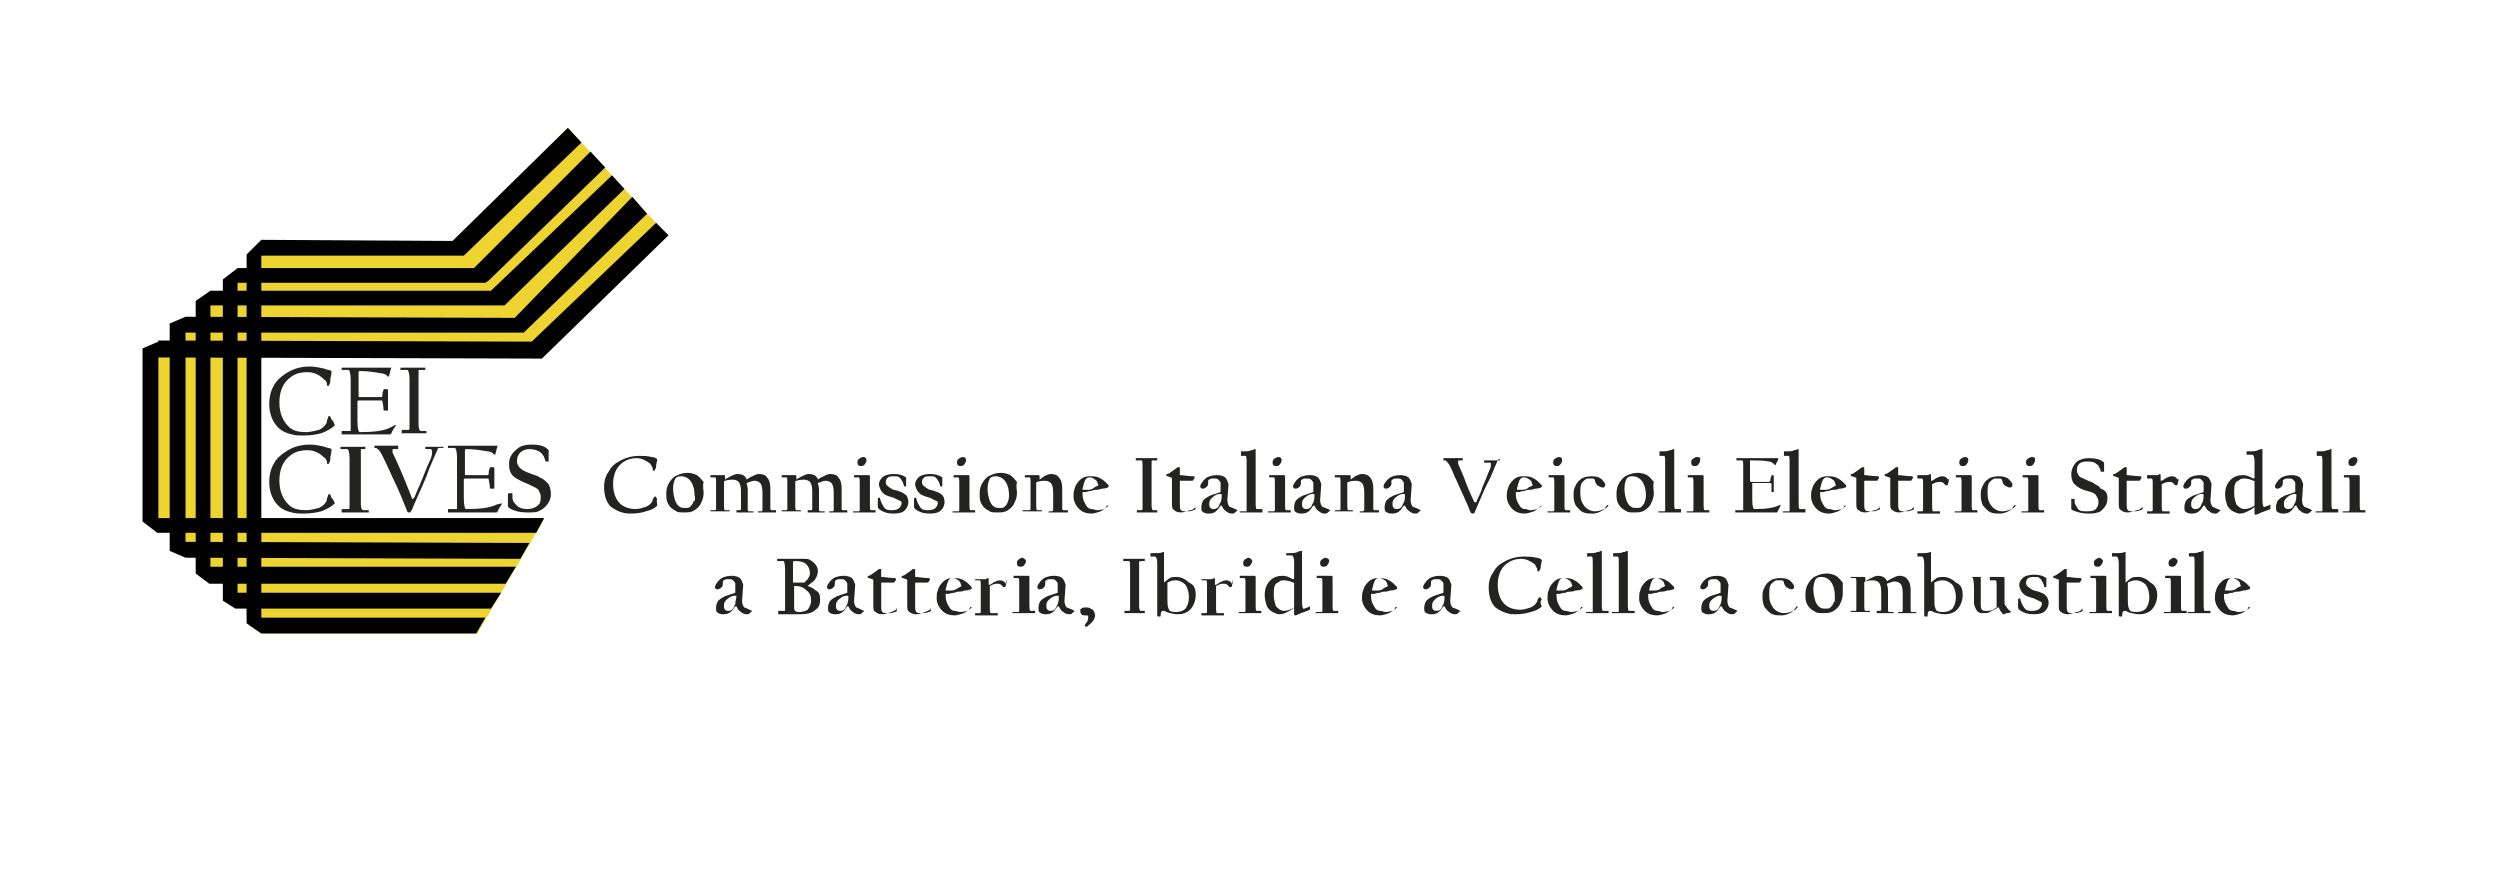 <?xml version="1.0" encoding="utf-8"?>
<!-- Generator: Adobe Illustrator 19.0.0, SVG Export Plug-In . SVG Version: 6.00 Build 0)  -->
<svg version="1.0" id="Livello_1" xmlns="http://www.w3.org/2000/svg" xmlns:xlink="http://www.w3.org/1999/xlink" x="0px" y="0px"
	 viewBox="0 0 221 77" style="enable-background:new 0 0 221 77;" xml:space="preserve">
<style type="text/css">
	.st0{fill:#EDD431;}
	.st1{fill:#232322;}
	.st2{fill:#010101;}
</style>
<g>
	<rect x="13.3" y="31" class="st0" width="9.1" height="15.6"/>
	<polygon class="st0" points="59,20.8 47.9,31.7 39.8,21.6 50.2,11.3 	"/>
	<polygon class="st0" points="40.2,21.6 23.3,21.6 22.5,22.6 22.4,23.9 20.3,24.7 20.2,25.9 17.6,26.8 17.6,28.2 15.6,29 15.3,30.4 
		13,30.7 13.1,31.6 47.7,31.3 	"/>
	<polygon class="st0" points="42.2,56 23.1,56 22,55.3 21.7,53.7 19.8,52.9 19.8,51.4 17.6,50.7 17.4,49.3 15.3,48.5 15.3,47 
		13.8,46.8 12.9,45.9 48.1,45.9 	"/>
	<path class="st1" d="M29.6,37.6C29.6,37.6,29.6,37.6,29.6,37.6c-0.3,0.3-0.7,0.5-1.2,0.7c-0.4,0.1-0.9,0.2-1.6,0.2
		c-0.3,0-0.7,0-1-0.1c-0.5-0.1-0.9-0.3-1.2-0.6c-0.5-0.5-0.8-1.2-0.8-2.1c0-0.5,0.1-1.1,0.4-1.6c0.2-0.4,0.6-0.8,1.1-1.1
		c0.6-0.4,1.3-0.6,2.1-0.6c0.4,0,0.9,0.1,1.3,0.2c0.2,0.1,0.5,0.1,0.6,0.2c0,0,0,0,0,0.1c0,0.3-0.1,0.5-0.1,0.7c0,0.1,0,0.3-0.1,0.4
		c0,0.1,0,0.1-0.1,0.1c0,0-0.1,0-0.1,0c0-0.1,0-0.1,0-0.2c0-0.1-0.1-0.2-0.1-0.2c0-0.1-0.1-0.1-0.2-0.2c-0.4-0.4-0.9-0.6-1.4-0.6
		c-0.8,0-1.3,0.2-1.8,0.7c-0.5,0.5-0.7,1.2-0.7,2c0,0.9,0.3,1.6,0.8,2.1c0.4,0.4,0.9,0.5,1.6,0.5c0.3,0,0.7-0.1,1.1-0.2
		c0.2-0.1,0.4-0.2,0.6-0.5c0,0,0.1-0.1,0.1-0.3c0-0.1,0.1-0.2,0.1-0.3c0-0.1,0-0.1,0.1-0.1c0,0,0.1,0,0.1,0c0,0.1,0.1,0.2,0.1,0.3
		C29.4,37.1,29.5,37.3,29.6,37.6z"/>
	<path class="st1" d="M35,37.6c-0.1,0.2-0.3,0.4-0.4,0.7c0,0-0.1,0.1-0.1,0.1h-4.3c0,0,0,0,0-0.1v-0.2c0,0,0,0,0,0h0.7
		c0,0,0.1,0,0.1,0c0,0,0,0,0-0.1c0,0,0-0.5,0-1.3c0-0.9,0-1.3,0-1.3c0,0,0-0.3,0-0.9c0-0.5,0-0.8,0-0.9c0-0.6-0.1-0.9-0.2-0.9h-0.6
		c0,0,0,0,0,0v-0.2c0,0,0,0,0,0c0,0,0,0,0,0h4.1c0.1,0,0.1,0,0.2,0c0.1,0,0.1,0,0.1,0c0,0,0.1,0,0,0c-0.1,0.2-0.1,0.4-0.2,0.7
		c0,0.1-0.1,0.1-0.1,0.1c0,0,0,0-0.1-0.1c-0.1-0.1-0.3-0.2-0.5-0.2c-0.6-0.1-1.2-0.2-1.9-0.2c0,0-0.1,0-0.1,0.1c0,1,0,1.7,0,2.1
		c0,0.1,0,0.1,0.1,0.1h1.9c0,0,0.1,0,0.1-0.1c0-0.2,0-0.3,0.1-0.5c0-0.1,0-0.1,0.1-0.1h0.2c0,0,0.1,0,0.1,0.1c0,0,0,0.1,0,0.4
		c0,0.2,0,0.4,0,0.4c0,0,0,0.2,0,0.5c0,0.3,0,0.4,0,0.4c0,0.1,0,0.1-0.1,0.1H34c0,0-0.1,0-0.1-0.1c0-0.1,0-0.3-0.1-0.7
		c0-0.1,0-0.1-0.1-0.1c0,0-0.3,0-1,0c-0.6,0-0.9,0-1,0c0,0-0.1,0-0.1,0.1v1.7c0,0.7,0.1,1,0.2,1c1.2,0,2.1-0.1,2.7-0.4
		C34.9,37.6,35,37.5,35,37.6C35,37.5,35,37.5,35,37.6C35,37.6,35,37.6,35,37.6z"/>
	<path class="st1" d="M37.9,38.3C37.9,38.3,37.8,38.4,37.9,38.3l-2.3,0c0,0-0.1,0-0.1,0v-0.2c0,0,0-0.1,0.1-0.1h0.5
		c0,0,0.1,0,0.1-0.1c0,0,0-0.8,0-2.2c0-1.4,0-2.2,0-2.2c0-0.5-0.1-0.8-0.2-0.8h-0.5c0,0-0.1,0-0.1,0v-0.2c0,0,0,0,0,0h2.2
		c0,0,0,0,0,0v0.2c0,0,0,0,0,0h-0.5c-0.1,0-0.1,0-0.1,0.1c0,0,0,0.7,0,2c0,1.3,0,2,0,2.1c0,0.4,0,0.7,0,0.7c0,0.3,0.1,0.5,0.2,0.5
		h0.5c0,0,0,0,0,0V38.3z"/>
	<path class="st1" d="M29.6,44.5C29.6,44.5,29.6,44.6,29.6,44.5c-0.3,0.3-0.7,0.5-1.2,0.7c-0.4,0.1-0.9,0.2-1.6,0.2
		c-0.3,0-0.7,0-1-0.1c-0.5-0.1-0.9-0.3-1.2-0.6c-0.5-0.5-0.8-1.2-0.8-2.1c0-0.5,0.1-1.1,0.4-1.6c0.2-0.4,0.6-0.8,1.1-1.1
		c0.6-0.4,1.3-0.6,2.1-0.6c0.4,0,0.9,0.1,1.3,0.2c0.2,0.1,0.5,0.1,0.6,0.2c0,0,0,0,0,0.1c0,0.3-0.1,0.5-0.1,0.7c0,0.1,0,0.3-0.1,0.4
		c0,0.1,0,0.1-0.1,0.1c0,0-0.1,0-0.1,0c0-0.1,0-0.1,0-0.2c0-0.1-0.1-0.2-0.1-0.2c0-0.1-0.1-0.1-0.2-0.2c-0.4-0.4-0.9-0.6-1.4-0.6
		c-0.8,0-1.3,0.2-1.8,0.7c-0.5,0.5-0.7,1.2-0.7,2c0,0.9,0.3,1.6,0.8,2.1c0.4,0.4,0.9,0.5,1.6,0.5c0.3,0,0.7-0.1,1.1-0.2
		c0.2-0.1,0.4-0.2,0.6-0.5c0,0,0.1-0.1,0.1-0.3c0-0.1,0.1-0.2,0.1-0.3c0-0.1,0-0.1,0.1-0.1c0,0,0.1,0,0.1,0c0,0.1,0.1,0.2,0.1,0.3
		C29.4,44.1,29.5,44.2,29.6,44.5z"/>
	<path class="st1" d="M32.6,45.3C32.6,45.3,32.6,45.3,32.6,45.3l-2.3,0c0,0-0.1,0-0.1,0v-0.2c0,0,0-0.1,0.1-0.1h0.5
		c0,0,0.1,0,0.1-0.1c0,0,0-0.8,0-2.2c0-1.4,0-2.2,0-2.2c0-0.5-0.1-0.8-0.2-0.8h-0.5c0,0-0.1,0-0.1,0v-0.2c0,0,0,0,0,0h2.2
		c0,0,0,0,0,0v0.2c0,0,0,0,0,0H32c-0.1,0-0.1,0-0.1,0.1c0,0,0,0.7,0,2c0,1.3,0,2,0,2.1c0,0.4,0,0.7,0,0.7c0,0.3,0.1,0.5,0.2,0.5h0.5
		c0,0,0,0,0,0V45.3z"/>
	<path class="st1" d="M39.1,39.6C39.1,39.7,39.1,39.7,39.1,39.6l-0.3,0c-0.1,0-0.1,0-0.1,0.1c-0.3,0.7-0.7,1.5-1,2.4
		c-0.4,1-0.9,2-1.3,3c-0.1,0.1-0.1,0.2-0.2,0.2c-0.1,0-0.2,0-0.2-0.1c-0.4-1-0.8-2-1.3-3c-0.2-0.4-0.3-0.7-0.5-1.1
		c-0.3-0.6-0.5-1.1-0.7-1.3c-0.1-0.1-0.2-0.2-0.3-0.2h-0.1c0,0,0,0,0,0c0,0,0,0,0,0v-0.2c0,0,0,0,0,0h2c0,0,0.1,0,0.1,0v0.2
		c0,0,0,0.1,0,0.1h-0.4c-0.1,0-0.1,0-0.1,0.1s0,0.1,0,0.2c0.3,0.6,0.6,1.3,0.9,2c0.4,1,0.7,1.7,0.8,2c0,0.1,0,0.1,0.1,0.1
		c0,0,0,0,0.1-0.1c0.1-0.1,0.2-0.5,0.5-1.1c0.1-0.3,0.3-0.7,0.4-1c0.2-0.5,0.4-1,0.6-1.4c0.1-0.3,0.1-0.5,0.1-0.6
		c0-0.1-0.1-0.2-0.1-0.2h-0.4c0,0-0.1,0-0.1,0v-0.2c0,0,0,0,0,0h1.6c0,0,0,0,0,0V39.6z"/>
	<path class="st1" d="M44.4,44.5c-0.1,0.2-0.3,0.4-0.4,0.7c0,0-0.1,0.1-0.1,0.1h-4.3c0,0,0,0,0-0.1v-0.2c0,0,0,0,0,0h0.7
		c0,0,0.1,0,0.1,0c0,0,0,0,0-0.1c0,0,0-0.5,0-1.3c0-0.9,0-1.3,0-1.3s0-0.3,0-0.9c0-0.5,0-0.8,0-0.9c0-0.6-0.1-0.9-0.2-0.9h-0.6
		c0,0,0,0,0,0v-0.2c0,0,0,0,0,0c0,0,0,0,0,0h4.1c0.1,0,0.1,0,0.2,0c0.1,0,0.1,0,0.1,0c0,0,0.1,0,0,0c-0.1,0.2-0.1,0.4-0.2,0.7
		c0,0.1-0.1,0.1-0.1,0.1c0,0,0,0-0.1-0.1c-0.1-0.1-0.3-0.2-0.5-0.2c-0.6-0.1-1.2-0.2-1.9-0.2c0,0-0.1,0-0.1,0.1c0,1,0,1.7,0,2.1
		c0,0.1,0,0.1,0.1,0.1h1.9c0,0,0.1,0,0.1-0.1c0-0.2,0-0.3,0.1-0.5c0-0.1,0-0.1,0.1-0.1h0.2c0,0,0.1,0,0.1,0.1c0,0,0,0.1,0,0.4
		c0,0.2,0,0.4,0,0.4c0,0,0,0.2,0,0.5c0,0.3,0,0.4,0,0.4c0,0.1,0,0.1-0.1,0.1h-0.2c0,0-0.1,0-0.1-0.1c0-0.1,0-0.3-0.1-0.7
		c0-0.1,0-0.1-0.1-0.1c0,0-0.3,0-1,0c-0.6,0-0.9,0-1,0c0,0-0.1,0-0.1,0.1V44c0,0.7,0.1,1,0.2,1c1.2,0,2.1-0.1,2.7-0.4
		C44.3,44.5,44.4,44.5,44.4,44.5C44.4,44.5,44.4,44.5,44.4,44.5C44.4,44.5,44.4,44.5,44.4,44.5z"/>
	<path class="st1" d="M48.7,43.7c0,0.4-0.2,0.8-0.5,1.1c-0.2,0.2-0.4,0.3-0.6,0.4c-0.2,0.1-0.6,0.1-1,0.1c-0.6,0-1.1-0.1-1.6-0.4
		c0,0-0.1-0.1-0.1-0.2c0,0,0-0.2,0-0.5c0-0.3,0-0.5,0-0.5c0,0,0-0.1,0.1-0.1h0.2c0.1,0,0.1,0,0.1,0.1c0,0.1,0,0.2,0,0.3
		c0,0.3,0.2,0.5,0.4,0.7c0.2,0.2,0.5,0.3,0.9,0.3c0.5,0,0.9-0.2,1.1-0.5c0.1-0.2,0.1-0.4,0.1-0.6c0-0.2-0.1-0.4-0.2-0.6
		c-0.2-0.2-0.5-0.3-0.9-0.5c-0.5-0.2-0.9-0.4-1.2-0.6C45.1,41.9,45,41.5,45,41c0-0.5,0.2-0.9,0.7-1.3c0.3-0.3,0.8-0.4,1.3-0.4
		c0.6,0,1.1,0.1,1.4,0.4c0,0,0.1,0.1,0.1,0.1c0,0.2,0,0.5,0,0.9c0,0.1,0,0.1,0,0.1h-0.2c0,0-0.1,0-0.1-0.1c0-0.1-0.1-0.2-0.1-0.3
		c-0.1-0.2-0.2-0.3-0.3-0.4c-0.3-0.2-0.6-0.3-1-0.3c-0.3,0-0.6,0.1-0.8,0.3c-0.2,0.2-0.3,0.4-0.3,0.8c0,0.2,0.1,0.4,0.3,0.6
		c0.1,0.1,0.4,0.3,1,0.5c0.3,0.1,0.6,0.2,0.7,0.3c0.3,0.1,0.5,0.3,0.7,0.5C48.6,42.9,48.7,43.3,48.7,43.7z"/>
	<path class="st1" d="M58.1,44.7C58.1,44.7,58.1,44.7,58.1,44.7c-0.3,0.3-0.6,0.4-1,0.5c-0.3,0.1-0.7,0.2-1.3,0.2
		c-0.3,0-0.5,0-0.8-0.1c-0.4-0.1-0.7-0.3-1-0.5c-0.4-0.4-0.6-1-0.6-1.8c0-0.4,0.1-0.9,0.4-1.3c0.2-0.4,0.5-0.7,0.9-0.9
		c0.5-0.3,1.1-0.5,1.8-0.5c0.4,0,0.7,0,1.1,0.1c0.2,0,0.4,0.1,0.5,0.2c0,0,0,0,0,0c0,0.2-0.1,0.4-0.1,0.6c0,0.1,0,0.2-0.1,0.3
		c0,0.1,0,0.1-0.1,0.1c0,0-0.1,0-0.1,0c0,0,0-0.1,0-0.2c0-0.1-0.1-0.1-0.1-0.2c0-0.1-0.1-0.1-0.1-0.2c-0.4-0.3-0.8-0.5-1.2-0.5
		c-0.6,0-1.1,0.2-1.5,0.6c-0.4,0.4-0.6,1-0.6,1.7c0,0.7,0.2,1.3,0.6,1.7c0.3,0.3,0.8,0.5,1.4,0.5c0.3,0,0.6-0.1,0.9-0.2
		c0.2-0.1,0.4-0.2,0.5-0.4c0,0,0.1-0.1,0.1-0.2c0-0.1,0.1-0.2,0.1-0.2c0,0,0-0.1,0.1-0.1c0,0,0,0,0.1,0c0,0.1,0,0.1,0.1,0.2
		C58,44.3,58.1,44.4,58.1,44.7z"/>
	<path class="st1" d="M61.4,43.8c0-0.5-0.1-0.9-0.3-1.2c-0.2-0.3-0.5-0.5-0.9-0.5c-0.3,0-0.4,0.1-0.5,0.2c-0.1,0.2-0.2,0.5-0.2,0.9
		c0,0.4,0.1,0.8,0.2,1.1c0.1,0.2,0.2,0.4,0.4,0.5c0.1,0.1,0.3,0.1,0.5,0.1c0.2,0,0.3,0,0.4-0.1c0.1-0.1,0.3-0.3,0.3-0.5
		C61.4,44.4,61.5,44.1,61.4,43.8z M62.2,43.6c0,0.3-0.1,0.6-0.2,0.8c-0.1,0.3-0.3,0.5-0.6,0.7c-0.3,0.2-0.6,0.2-0.9,0.2
		c-0.3,0-0.6,0-0.7-0.1c-0.4-0.2-0.6-0.4-0.7-0.6c-0.2-0.3-0.2-0.6-0.2-1c0-0.4,0.1-0.7,0.3-1c0.2-0.3,0.4-0.5,0.7-0.6
		c0.2-0.1,0.5-0.2,0.9-0.2c0.3,0,0.6,0.1,0.8,0.2c0.3,0.2,0.4,0.4,0.6,0.6C62.1,43,62.2,43.3,62.2,43.6z"/>
	<path class="st1" d="M68.6,45.3C68.6,45.3,68.6,45.3,68.6,45.3l-1.6,0c0,0,0,0,0,0v-0.1c0,0,0,0,0,0h0.3c0,0,0.1,0,0.1-0.1
		c0-0.3,0-0.8,0-1.6c0-0.4-0.1-0.7-0.2-0.8c-0.1-0.1-0.3-0.2-0.5-0.2c-0.2,0-0.4,0.1-0.7,0.2c0,0.1,0.1,0.3,0.1,0.6
		c0,0.2,0,0.4,0,0.8c0,0.4,0,0.6,0,0.6c0,0.3,0,0.4,0,0.3c0,0.1,0,0.2,0.1,0.2h0.4c0,0,0,0,0,0v0.1c0,0,0,0,0,0h-1.5c0,0,0,0,0,0
		v-0.2c0,0,0,0,0,0h0.3c0,0,0.1,0,0.1-0.1c0-0.3,0-0.8,0-1.6c0-0.4-0.1-0.7-0.2-0.8c-0.1-0.1-0.3-0.2-0.5-0.2c-0.2,0-0.4,0-0.7,0.1
		c0,0-0.1,0-0.1,0.1c0,0,0,0.3,0,0.9c0,0.6,0,0.8,0,0.9c0,0.5,0,0.7,0.1,0.7h0.4c0,0,0,0,0,0v0.1c0,0,0,0,0,0h-1.7c0,0,0,0,0,0
		c0,0,0,0,0,0v-0.1c0,0,0,0,0,0h0.4c0,0,0.1,0,0.1-0.1c0-0.2,0-0.6,0-1.2c0-0.6,0-1,0-1.1c0-0.4,0-0.5-0.1-0.5h-0.4c0,0,0,0,0,0V42
		c0,0,0,0,0,0h0.5c0,0,0.1,0,0.2,0c0.1,0,0.2,0,0.2,0c0,0,0.1,0,0.2,0c0.1,0,0.1,0,0.1,0c0,0,0.1,0,0.1,0.1c0,0,0,0.1,0,0.1
		c0,0.1,0,0.1,0,0.1c0,0.1,0,0.1,0,0.1c0.1-0.1,0.3-0.2,0.5-0.3c0.2-0.1,0.4-0.2,0.6-0.2c0.3,0,0.6,0.1,0.7,0.3
		c0.1,0.1,0.1,0.1,0.1,0.2c0.1-0.1,0.3-0.2,0.5-0.3c0.2-0.1,0.4-0.2,0.6-0.2c0.3,0,0.6,0.1,0.7,0.3c0.2,0.2,0.3,0.5,0.3,1
		c0,0.2,0,0.4,0,0.8c0,0.4,0,0.6,0,0.6c0,0.3,0,0.4,0,0.3c0,0.1,0,0.2,0.1,0.2h0.4c0,0,0,0,0,0V45.3z"/>
	<path class="st1" d="M74.9,45.3C74.9,45.3,74.9,45.3,74.9,45.3l-1.6,0c0,0,0,0,0,0v-0.1c0,0,0,0,0,0h0.3c0,0,0.1,0,0.1-0.1
		c0-0.3,0-0.8,0-1.6c0-0.4-0.1-0.7-0.2-0.8c-0.1-0.1-0.3-0.2-0.5-0.2c-0.2,0-0.4,0.1-0.7,0.2c0,0.1,0.1,0.3,0.1,0.6
		c0,0.2,0,0.4,0,0.8c0,0.4,0,0.6,0,0.6c0,0.3,0,0.4,0,0.3c0,0.1,0,0.2,0.1,0.2h0.4c0,0,0,0,0,0v0.1c0,0,0,0,0,0h-1.5c0,0,0,0,0,0
		v-0.2c0,0,0,0,0,0h0.3c0,0,0.1,0,0.1-0.1c0-0.3,0-0.8,0-1.6c0-0.4-0.1-0.7-0.2-0.8s-0.3-0.2-0.5-0.2c-0.2,0-0.4,0-0.7,0.1
		c0,0-0.1,0-0.1,0.1c0,0,0,0.3,0,0.9c0,0.6,0,0.8,0,0.9c0,0.5,0,0.7,0.1,0.7h0.4c0,0,0,0,0,0v0.1c0,0,0,0,0,0h-1.7c0,0,0,0,0,0
		c0,0,0,0,0,0v-0.1c0,0,0,0,0,0h0.4c0,0,0.1,0,0.1-0.1c0-0.2,0-0.6,0-1.2c0-0.6,0-1,0-1.1c0-0.4,0-0.5-0.1-0.5h-0.4c0,0,0,0,0,0V42
		c0,0,0,0,0,0h0.5c0,0,0.1,0,0.2,0c0.1,0,0.2,0,0.2,0c0,0,0.1,0,0.2,0c0.1,0,0.1,0,0.1,0c0,0,0.1,0,0.1,0.1c0,0,0,0.1,0,0.1
		c0,0.1,0,0.1,0,0.1c0,0.1,0,0.1,0,0.1c0.1-0.1,0.3-0.2,0.5-0.3c0.2-0.1,0.4-0.2,0.6-0.2c0.3,0,0.6,0.1,0.7,0.3
		c0.1,0.1,0.1,0.1,0.1,0.2c0.1-0.1,0.3-0.2,0.5-0.3c0.2-0.1,0.4-0.2,0.6-0.2c0.3,0,0.6,0.1,0.7,0.3c0.2,0.2,0.3,0.5,0.3,1
		c0,0.2,0,0.4,0,0.8c0,0.4,0,0.6,0,0.6c0,0.3,0,0.4,0,0.3c0,0.1,0,0.2,0.1,0.2h0.4c0,0,0,0,0,0V45.3z"/>
	<path class="st1" d="M77.2,45.3C77.2,45.3,77.2,45.3,77.2,45.3l-1.8,0c0,0,0,0,0,0c0,0,0,0,0,0v-0.1c0,0,0,0,0,0h0.5
		c0,0,0.1,0,0.1-0.1c0-1.1,0-1.8,0-2.3c0-0.4,0-0.6-0.1-0.6h-0.4c0,0,0,0,0,0V42c0,0,0,0,0,0h0.5c0.2,0,0.3,0,0.4,0
		c0.2,0,0.4,0,0.4,0c0,0,0.1,0,0.1,0.1c0,0,0,0.1,0,0.3c0,0.2,0,0.3,0,0.3c0,0.2,0,0.7,0,1.7c0,0.5,0,0.7,0.1,0.7h0.4c0,0,0,0,0,0
		V45.3z M76.6,40.7c0,0.1-0.1,0.3-0.2,0.4c-0.1,0.1-0.2,0.1-0.3,0.1c-0.2,0-0.3-0.1-0.3-0.3c0-0.1,0-0.2,0.1-0.3
		c0.1-0.1,0.3-0.2,0.4-0.2C76.5,40.4,76.6,40.5,76.6,40.7z"/>
	<path class="st1" d="M80.3,44.4c0,0.2-0.1,0.5-0.3,0.7c-0.2,0.2-0.5,0.3-1,0.3c-0.5,0-0.9-0.1-1.3-0.4c0,0-0.1-0.1-0.1-0.2
		c0,0,0-0.1,0-0.4c0-0.2,0-0.3,0-0.3c0,0,0-0.1,0.1-0.1c0.1,0,0.1,0,0.1,0.1c0,0.1,0.1,0.2,0.1,0.3c0.1,0.2,0.2,0.4,0.3,0.5
		c0,0,0.1,0.1,0.1,0.1c0.2,0.1,0.3,0.1,0.6,0.1c0.3,0,0.5-0.1,0.6-0.2c0.1-0.1,0.2-0.3,0.2-0.4c0-0.1,0-0.2-0.1-0.2
		c-0.2-0.1-0.4-0.2-0.6-0.3c-0.3-0.1-0.4-0.1-0.6-0.2c-0.3-0.1-0.4-0.3-0.5-0.4c-0.1-0.2-0.2-0.4-0.2-0.6c0-0.2,0.1-0.4,0.3-0.6
		c0.2-0.2,0.6-0.3,1-0.3c0.5,0,0.8,0.1,1.1,0.3c0,0,0,0,0,0.1v0.6c0,0.1,0,0.1-0.1,0.1c-0.1,0-0.1,0-0.1-0.1c0-0.1-0.1-0.2-0.1-0.3
		c-0.1-0.1-0.1-0.2-0.2-0.3c0,0,0,0-0.1-0.1c-0.1-0.1-0.3-0.1-0.5-0.1c-0.2,0-0.3,0-0.5,0.1c-0.1,0.1-0.2,0.2-0.2,0.4
		c0,0.3,0.2,0.4,0.5,0.6c0.1,0.1,0.3,0.1,0.6,0.2c0.3,0.1,0.5,0.2,0.6,0.3C80.2,43.8,80.3,44.1,80.3,44.4z"/>
	<path class="st1" d="M83.5,44.4c0,0.2-0.1,0.5-0.3,0.7c-0.2,0.2-0.5,0.3-1,0.3c-0.5,0-0.9-0.1-1.3-0.4c0,0-0.1-0.1-0.1-0.2
		c0,0,0-0.1,0-0.4c0-0.2,0-0.3,0-0.3c0,0,0-0.1,0.1-0.1c0.1,0,0.1,0,0.1,0.1c0,0.1,0.1,0.2,0.1,0.3c0.1,0.2,0.2,0.4,0.3,0.5
		c0,0,0.1,0.1,0.1,0.1c0.2,0.1,0.3,0.1,0.6,0.1c0.3,0,0.5-0.1,0.6-0.2c0.1-0.1,0.2-0.3,0.2-0.4c0-0.1,0-0.2-0.1-0.2
		c-0.2-0.1-0.4-0.2-0.6-0.3c-0.3-0.1-0.4-0.1-0.6-0.2c-0.3-0.1-0.4-0.3-0.5-0.4c-0.1-0.2-0.2-0.4-0.2-0.6c0-0.2,0.1-0.4,0.3-0.6
		c0.2-0.2,0.6-0.3,1-0.3c0.5,0,0.8,0.1,1.1,0.3c0,0,0,0,0,0.1v0.6c0,0.1,0,0.1-0.1,0.1c-0.1,0-0.1,0-0.1-0.1c0-0.1-0.1-0.2-0.1-0.3
		c-0.1-0.1-0.1-0.2-0.2-0.3c0,0,0,0-0.1-0.1c-0.1-0.1-0.3-0.1-0.5-0.1c-0.2,0-0.3,0-0.5,0.1c-0.1,0.1-0.2,0.2-0.2,0.4
		c0,0.3,0.2,0.4,0.5,0.6c0.1,0.1,0.3,0.1,0.6,0.2c0.3,0.1,0.5,0.2,0.6,0.3C83.4,43.8,83.5,44.1,83.5,44.4z"/>
	<path class="st1" d="M86,45.3C86,45.3,85.9,45.3,86,45.3l-1.8,0c0,0,0,0,0,0c0,0,0,0,0,0v-0.1c0,0,0,0,0,0h0.5c0,0,0.1,0,0.1-0.1
		c0-1.1,0-1.8,0-2.3c0-0.4,0-0.6-0.1-0.6h-0.4c0,0,0,0,0,0V42c0,0,0,0,0,0h0.5c0.2,0,0.3,0,0.4,0c0.2,0,0.4,0,0.4,0
		c0,0,0.1,0,0.1,0.1c0,0,0,0.1,0,0.3c0,0.2,0,0.3,0,0.3c0,0.2,0,0.7,0,1.7c0,0.5,0,0.7,0.1,0.7h0.4c0,0,0,0,0,0V45.3z M85.4,40.7
		c0,0.1-0.1,0.3-0.2,0.4c-0.1,0.1-0.2,0.1-0.3,0.1c-0.2,0-0.3-0.1-0.3-0.3c0-0.1,0-0.2,0.1-0.3c0.1-0.1,0.3-0.2,0.4-0.2
		C85.3,40.4,85.4,40.5,85.4,40.7z"/>
	<path class="st1" d="M89.2,43.8c0-0.5-0.1-0.9-0.3-1.2c-0.2-0.3-0.5-0.5-0.9-0.5c-0.3,0-0.4,0.1-0.5,0.2c-0.1,0.2-0.2,0.5-0.2,0.9
		c0,0.4,0.1,0.8,0.2,1.1c0.1,0.2,0.2,0.4,0.4,0.5c0.1,0.1,0.3,0.1,0.5,0.1c0.2,0,0.3,0,0.4-0.1c0.1-0.1,0.3-0.3,0.3-0.5
		C89.1,44.4,89.2,44.1,89.2,43.8z M89.9,43.6c0,0.3-0.1,0.6-0.2,0.8c-0.1,0.3-0.3,0.5-0.6,0.7c-0.3,0.2-0.6,0.2-0.9,0.2
		c-0.3,0-0.6,0-0.7-0.1c-0.4-0.2-0.6-0.4-0.7-0.6c-0.2-0.3-0.2-0.6-0.2-1c0-0.4,0.1-0.7,0.3-1c0.2-0.3,0.4-0.5,0.7-0.6
		c0.2-0.1,0.5-0.2,0.9-0.2c0.3,0,0.6,0.1,0.8,0.2c0.3,0.2,0.4,0.4,0.6,0.6C89.8,43,89.9,43.3,89.9,43.6z"/>
	<path class="st1" d="M94.3,45.3C94.3,45.3,94.3,45.3,94.3,45.3l-1.6,0c0,0,0,0,0,0v-0.1c0,0,0,0,0,0H93c0,0,0,0,0.1-0.1
		c0-0.3,0-0.8,0-1.6c0-0.4-0.1-0.7-0.2-0.8c-0.1-0.1-0.3-0.2-0.5-0.2c-0.2,0-0.4,0-0.7,0.1c0,0-0.1,0-0.1,0.1c0,0.1,0,0.7,0,1.7
		c0,0.5,0,0.7,0.1,0.7h0.4c0,0,0,0,0,0v0.1c0,0,0,0,0,0h-1.7c0,0,0,0,0,0c0,0,0,0,0,0v-0.1c0,0,0,0,0,0H91c0,0,0.1,0,0.1-0.1
		c0-1.1,0-1.9,0-2.3c0-0.4,0-0.5-0.1-0.5h-0.4c0,0,0,0,0,0V42c0,0,0,0,0,0H91c0.2,0,0.3,0,0.4,0c0.2,0,0.4,0,0.4,0
		c0,0,0.1,0,0.1,0.1c0,0,0,0.1,0,0.1c0,0.1,0,0.1,0,0.1c0,0.1,0,0.1,0,0.1c0.1-0.1,0.3-0.2,0.4-0.3c0.2-0.1,0.4-0.2,0.6-0.2
		c0.3,0,0.6,0.1,0.7,0.3c0.2,0.2,0.3,0.5,0.3,1c0,0.2,0,0.4,0,0.8c0,0.4,0,0.6,0,0.6c0,0.3,0,0.4,0,0.3c0,0.1,0,0.2,0.1,0.2h0.4
		c0,0,0,0,0,0V45.3z"/>
	<path class="st1" d="M97.1,42.9C97.1,42.9,97.1,42.8,97.1,42.9C97,42.7,97,42.6,97,42.6c-0.1-0.1-0.1-0.2-0.2-0.2
		c-0.1-0.1-0.3-0.2-0.5-0.2c-0.2,0-0.3,0.1-0.4,0.3c0,0.1-0.1,0.2-0.1,0.3c0,0.1-0.1,0.3-0.1,0.4c0,0,0,0.1,0,0.1c0.1,0,0.3,0,0.5,0
		c0.1,0,0.2,0,0.4-0.1C96.8,43,97,43,97.1,42.9C97.1,42.9,97.1,42.9,97.1,42.9z M98,44.7C98,44.7,97.9,44.8,98,44.7
		c-0.2,0.2-0.4,0.3-0.7,0.5c-0.3,0.1-0.6,0.2-0.8,0.2c-0.4,0-0.8-0.1-1.1-0.4c-0.3-0.3-0.5-0.7-0.5-1.1c0-0.2,0-0.5,0.1-0.7
		c0.1-0.4,0.3-0.6,0.5-0.8c0.2-0.2,0.5-0.3,0.8-0.3c0.3,0,0.5,0,0.8,0.1c0.2,0.1,0.4,0.2,0.6,0.4c0.1,0.1,0.2,0.2,0.3,0.3
		c0,0,0,0.1,0,0.1c0,0,0,0.1-0.1,0.1c0,0-0.2,0.1-0.5,0.1c-0.3,0.1-0.4,0.1-0.5,0.1c-0.1,0-0.3,0-0.4,0.1c-0.3,0-0.5,0.1-0.5,0.1
		c0,0-0.1,0-0.1,0c-0.1,0-0.1,0-0.2,0c0,0,0,0.1,0,0.2c0,0.5,0.2,0.8,0.4,1.1c0.1,0.1,0.2,0.2,0.4,0.2c0.2,0,0.3,0.1,0.5,0.1
		c0.3,0,0.5-0.1,0.6-0.1c0.1-0.1,0.2-0.1,0.2-0.2C97.8,44.7,97.8,44.7,98,44.7C97.9,44.6,97.9,44.7,98,44.7C98,44.7,98,44.7,98,44.7
		z"/>
	<path class="st1" d="M102.5,45.3C102.5,45.3,102.5,45.3,102.5,45.3l-1.9,0c0,0-0.1,0-0.1,0v-0.2c0,0,0,0,0,0h0.4c0,0,0.1,0,0.1-0.1
		c0,0,0-0.6,0-1.8c0-1.2,0-1.8,0-1.8c0-0.5,0-0.7-0.1-0.7h-0.4c0,0-0.1,0-0.1,0v-0.2c0,0,0,0,0,0h1.9c0,0,0,0,0,0v0.2c0,0,0,0,0,0
		h-0.4c0,0-0.1,0-0.1,0.1c0,0,0,0.6,0,1.6c0,1.1,0,1.7,0,1.7c0,0.3,0,0.5,0,0.6c0,0.3,0.1,0.4,0.1,0.4h0.4c0,0,0,0,0,0V45.3z"/>
	<path class="st1" d="M105.7,44.8C105.7,44.9,105.7,44.9,105.7,44.8c-0.2,0.2-0.3,0.3-0.5,0.3c-0.3,0.1-0.6,0.2-0.8,0.2
		c-0.3,0-0.5-0.1-0.6-0.2c-0.2-0.1-0.2-0.3-0.2-0.6c0,0,0-0.3,0-0.8c0-0.5,0-0.8,0-0.8c0-0.3,0-0.5,0-0.6c0,0,0-0.1-0.1-0.1
		c-0.1,0-0.2-0.1-0.3-0.1c0,0-0.1,0-0.1-0.1c0,0,0-0.1,0.1-0.1c0.1,0,0.2-0.1,0.5-0.3s0.4-0.3,0.4-0.3c0,0,0.1,0,0.1,0
		c0.1,0,0.1,0,0.1,0.1c0,0.1,0,0.3,0,0.5c0,0.1,0,0.1,0,0.1c0.3,0,0.7,0.1,1.2,0.1c0,0,0.1,0,0.1,0.1c0,0.1,0,0.1-0.1,0.2
		c0,0,0,0.1-0.1,0.1c0,0-0.2,0-0.6,0c-0.4,0-0.5,0-0.5,0c0,0,0,0,0,0.1v1.9c0,0.3,0,0.5,0.1,0.6c0.1,0.1,0.2,0.1,0.5,0.1
		c0.2,0,0.4,0,0.6-0.1c0.1,0,0.2-0.1,0.2-0.1C105.6,44.7,105.6,44.8,105.7,44.8z"/>
	<path class="st1" d="M108,43.7C108,43.7,108,43.7,108,43.7c-0.2-0.1-0.4,0-0.6,0.1c-0.3,0.2-0.5,0.4-0.5,0.7c0,0.2,0,0.3,0.1,0.4
		c0.1,0.1,0.2,0.1,0.3,0.1c0.2,0,0.4-0.1,0.5-0.4c0-0.1,0.1-0.1,0.1-0.2C108,44.2,108,43.9,108,43.7z M109.4,45.1
		C109.4,45.1,109.4,45.1,109.4,45.1c-0.2,0.2-0.3,0.3-0.4,0.3c0,0,0,0-0.1,0c-0.2,0-0.4-0.1-0.5-0.2c-0.2-0.1-0.3-0.3-0.4-0.5
		c0,0,0,0-0.1,0c-0.1,0.1-0.2,0.3-0.3,0.4c-0.2,0.2-0.4,0.3-0.7,0.3c-0.2,0-0.3,0-0.5-0.1c-0.2-0.1-0.2-0.2-0.2-0.5
		c0-0.2,0.1-0.5,0.2-0.6c0.2-0.2,0.4-0.3,0.6-0.4c0.3-0.1,0.6-0.2,0.9-0.3c0,0,0,0,0-0.1c0-0.4,0-0.6,0-0.7c0-0.1-0.1-0.2-0.2-0.3
		c-0.1-0.1-0.2-0.1-0.4-0.1c-0.2,0-0.3,0-0.4,0.1c-0.1,0-0.1,0.1-0.1,0.2v0.1c0,0.1,0,0.2-0.1,0.3c-0.1,0.1-0.2,0.2-0.4,0.2
		c-0.1,0-0.2-0.1-0.2-0.2c0-0.1,0.1-0.3,0.2-0.4c0.1-0.2,0.3-0.3,0.4-0.4c0.2-0.1,0.5-0.2,0.9-0.2c0.3,0,0.6,0.1,0.7,0.2
		c0.1,0.1,0.1,0.1,0.2,0.3c0,0.1,0.1,0.2,0.1,0.3l-0.1,1.4c0,0.3,0.1,0.5,0.2,0.6C109,44.9,109.2,45,109.4,45.1
		C109.4,45,109.4,45,109.4,45.1z"/>
	<path class="st1" d="M111.6,45.3C111.6,45.3,111.6,45.3,111.6,45.3l-1.9,0c0,0-0.1,0-0.1,0v-0.1c0,0,0,0,0,0h0.5
		c0.1,0,0.1,0,0.1-0.1v-4c0-0.6,0-0.8-0.1-0.8h-0.4c0,0,0,0,0,0V40c0,0,0-0.1,0-0.1h0.3c0.2,0,0.4,0,0.6-0.1c0.2,0,0.3-0.1,0.3-0.1
		c0.1,0,0.1,0,0.1,0.1c0,0,0,0.7,0,2.2c0,1.4,0,2.2,0,2.2c0,0.5,0,0.8,0.1,0.8h0.5c0,0,0,0,0,0V45.3z"/>
	<path class="st1" d="M113.9,45.3C113.9,45.3,113.9,45.3,113.9,45.3l-1.8,0c0,0,0,0,0,0c0,0,0,0,0,0v-0.1c0,0,0,0,0,0h0.5
		c0,0,0.1,0,0.1-0.1c0-1.1,0-1.8,0-2.3c0-0.4,0-0.6-0.1-0.6h-0.4c0,0,0,0,0,0V42c0,0,0,0,0,0h0.5c0.2,0,0.3,0,0.4,0
		c0.2,0,0.4,0,0.4,0c0,0,0.1,0,0.1,0.1c0,0,0,0.1,0,0.3c0,0.2,0,0.3,0,0.3c0,0.2,0,0.7,0,1.7c0,0.5,0,0.7,0.1,0.7h0.4c0,0,0,0,0,0
		V45.3z M113.3,40.7c0,0.1-0.1,0.3-0.2,0.4c-0.1,0.1-0.2,0.1-0.3,0.1c-0.2,0-0.3-0.1-0.3-0.3c0-0.1,0-0.2,0.1-0.3
		c0.1-0.1,0.3-0.2,0.4-0.2C113.2,40.4,113.3,40.5,113.3,40.7z"/>
	<path class="st1" d="M116.2,43.7C116.2,43.7,116.2,43.7,116.2,43.7c-0.2-0.1-0.4,0-0.6,0.1c-0.3,0.2-0.5,0.4-0.5,0.7
		c0,0.2,0,0.3,0.1,0.4c0.1,0.1,0.2,0.1,0.3,0.1c0.2,0,0.4-0.1,0.5-0.4c0-0.1,0.1-0.1,0.1-0.2C116.2,44.2,116.2,43.9,116.2,43.7z
		 M117.6,45.1C117.6,45.1,117.6,45.1,117.6,45.1c-0.2,0.2-0.3,0.3-0.4,0.3c0,0,0,0-0.1,0c-0.2,0-0.4-0.1-0.5-0.2
		c-0.2-0.1-0.3-0.3-0.4-0.5c0,0,0,0-0.1,0c-0.1,0.1-0.2,0.3-0.3,0.4c-0.2,0.2-0.4,0.3-0.7,0.3c-0.2,0-0.3,0-0.5-0.1
		c-0.2-0.1-0.2-0.2-0.2-0.5c0-0.2,0.1-0.5,0.2-0.6c0.2-0.2,0.4-0.3,0.6-0.4c0.3-0.1,0.6-0.2,0.9-0.3c0,0,0,0,0-0.1
		c0-0.4,0-0.6,0-0.7c0-0.1-0.1-0.2-0.2-0.3c-0.1-0.1-0.2-0.1-0.4-0.1c-0.2,0-0.3,0-0.4,0.1c-0.1,0-0.1,0.1-0.1,0.2v0.1
		c0,0.1,0,0.2-0.1,0.3c-0.1,0.1-0.2,0.2-0.4,0.2c-0.1,0-0.2-0.1-0.2-0.2c0-0.1,0.1-0.3,0.2-0.4c0.1-0.2,0.3-0.3,0.4-0.4
		c0.2-0.1,0.5-0.2,0.9-0.2c0.3,0,0.6,0.1,0.7,0.2c0.1,0.1,0.1,0.1,0.2,0.3c0,0.1,0.1,0.2,0.1,0.3l-0.1,1.4c0,0.3,0.1,0.5,0.2,0.6
		C117.2,44.9,117.4,45,117.6,45.1C117.6,45,117.6,45,117.6,45.1z"/>
	<path class="st1" d="M121.8,45.3C121.8,45.3,121.8,45.3,121.8,45.3l-1.6,0c0,0,0,0,0,0v-0.1c0,0,0,0,0,0h0.3c0,0,0,0,0.1-0.1
		c0-0.3,0-0.8,0-1.6c0-0.4-0.1-0.7-0.2-0.8c-0.1-0.1-0.3-0.2-0.5-0.2c-0.2,0-0.4,0-0.7,0.1c0,0-0.1,0-0.1,0.1c0,0.1,0,0.7,0,1.7
		c0,0.5,0,0.7,0.1,0.7h0.4c0,0,0,0,0,0v0.1c0,0,0,0,0,0H118c0,0,0,0,0,0c0,0,0,0,0,0v-0.1c0,0,0,0,0,0h0.4c0,0,0.1,0,0.1-0.1
		c0-1.1,0-1.9,0-2.3c0-0.4,0-0.5-0.1-0.5H118c0,0,0,0,0,0V42c0,0,0,0,0,0h0.5c0.2,0,0.3,0,0.4,0c0.2,0,0.4,0,0.4,0
		c0,0,0.1,0,0.1,0.1c0,0,0,0.1,0,0.1c0,0.1,0,0.1,0,0.1c0,0.1,0,0.1,0,0.1c0.1-0.1,0.3-0.2,0.4-0.3c0.2-0.1,0.4-0.2,0.6-0.2
		c0.3,0,0.6,0.1,0.7,0.3c0.2,0.2,0.3,0.5,0.3,1c0,0.2,0,0.4,0,0.8c0,0.4,0,0.6,0,0.6c0,0.3,0,0.4,0,0.3c0,0.1,0,0.2,0.1,0.2h0.4
		c0,0,0,0,0,0V45.3z"/>
	<path class="st1" d="M124.2,43.7C124.2,43.7,124.2,43.7,124.2,43.7c-0.2-0.1-0.4,0-0.6,0.1c-0.3,0.2-0.5,0.4-0.5,0.7
		c0,0.2,0,0.3,0.1,0.4c0.1,0.1,0.2,0.1,0.3,0.1c0.2,0,0.4-0.1,0.5-0.4c0-0.1,0.1-0.1,0.1-0.2C124.2,44.2,124.2,43.9,124.2,43.7z
		 M125.6,45.1C125.6,45.1,125.6,45.1,125.6,45.1c-0.2,0.2-0.3,0.3-0.4,0.3c0,0,0,0-0.1,0c-0.2,0-0.4-0.1-0.5-0.2
		c-0.2-0.1-0.3-0.3-0.4-0.5c0,0,0,0-0.1,0c-0.1,0.1-0.2,0.3-0.3,0.4c-0.2,0.2-0.4,0.3-0.7,0.3c-0.2,0-0.3,0-0.5-0.1
		c-0.2-0.1-0.2-0.2-0.2-0.5c0-0.2,0.1-0.5,0.2-0.6c0.2-0.2,0.4-0.3,0.6-0.4c0.3-0.1,0.6-0.2,0.9-0.3c0,0,0,0,0-0.1
		c0-0.4,0-0.6,0-0.7c0-0.1-0.1-0.2-0.2-0.3c-0.1-0.1-0.2-0.1-0.4-0.1s-0.3,0-0.4,0.1c-0.1,0-0.1,0.1-0.1,0.2v0.1
		c0,0.1,0,0.2-0.1,0.3c-0.1,0.1-0.2,0.2-0.4,0.2c-0.1,0-0.2-0.1-0.2-0.2c0-0.1,0.1-0.3,0.2-0.4c0.1-0.2,0.3-0.3,0.4-0.4
		c0.2-0.1,0.5-0.2,0.9-0.2c0.3,0,0.6,0.1,0.7,0.2c0.1,0.1,0.1,0.1,0.2,0.3c0,0.1,0.1,0.2,0.1,0.3l-0.1,1.4c0,0.3,0.1,0.5,0.2,0.6
		C125.2,44.9,125.4,45,125.6,45.1C125.6,45,125.6,45,125.6,45.1z"/>
	<path class="st1" d="M132.8,40.6C132.8,40.6,132.8,40.6,132.8,40.6l-0.3,0c0,0-0.1,0-0.1,0.1c-0.3,0.6-0.5,1.3-0.9,2
		c-0.4,0.8-0.7,1.6-1.1,2.5c0,0.1-0.1,0.2-0.2,0.2c-0.1,0-0.1,0-0.2-0.1c-0.3-0.8-0.7-1.6-1.1-2.5c-0.1-0.3-0.3-0.6-0.4-0.9
		c-0.2-0.5-0.4-0.9-0.6-1.1c-0.1-0.1-0.1-0.1-0.2-0.1h-0.1c0,0,0,0,0,0c0,0,0,0,0,0v-0.2c0,0,0,0,0,0h1.7c0,0,0,0,0,0v0.2
		c0,0,0,0,0,0h-0.3c-0.1,0-0.1,0-0.1,0.1c0,0.1,0,0.1,0,0.2c0.2,0.5,0.5,1.1,0.7,1.7c0.3,0.8,0.6,1.4,0.7,1.6c0,0.1,0,0.1,0.1,0.1
		c0,0,0,0,0.1,0c0-0.1,0.2-0.4,0.4-0.9c0.1-0.3,0.2-0.6,0.3-0.8c0.2-0.4,0.3-0.8,0.5-1.2c0.1-0.2,0.1-0.4,0.1-0.5
		c0-0.1-0.1-0.1-0.1-0.1h-0.4c0,0-0.1,0-0.1,0v-0.2c0,0,0,0,0,0h1.4c0,0,0,0,0,0V40.6z"/>
	<path class="st1" d="M135.5,42.9C135.5,42.9,135.5,42.8,135.5,42.9c-0.1-0.2-0.1-0.3-0.1-0.3c-0.1-0.1-0.1-0.2-0.2-0.2
		c-0.1-0.1-0.3-0.2-0.5-0.2c-0.2,0-0.3,0.1-0.4,0.3c0,0.1-0.1,0.2-0.1,0.3c0,0.1-0.1,0.3-0.1,0.4c0,0,0,0.1,0,0.1c0.1,0,0.3,0,0.5,0
		c0.1,0,0.2,0,0.4-0.1C135.2,43,135.4,43,135.5,42.9C135.5,42.9,135.5,42.9,135.5,42.9z M136.3,44.7
		C136.3,44.7,136.3,44.8,136.3,44.7c-0.2,0.2-0.4,0.3-0.7,0.5c-0.3,0.1-0.6,0.2-0.8,0.2c-0.4,0-0.8-0.1-1.1-0.4
		c-0.3-0.3-0.5-0.7-0.5-1.1c0-0.2,0-0.5,0.1-0.7c0.1-0.4,0.3-0.6,0.5-0.8c0.2-0.2,0.5-0.3,0.8-0.3c0.3,0,0.5,0,0.8,0.1
		c0.2,0.1,0.4,0.2,0.6,0.4c0.1,0.1,0.2,0.2,0.3,0.3c0,0,0,0.1,0,0.1c0,0,0,0.1-0.1,0.1c0,0-0.2,0.1-0.5,0.1
		c-0.3,0.1-0.4,0.1-0.5,0.1c-0.1,0-0.3,0-0.4,0.1c-0.3,0-0.5,0.1-0.5,0.1c0,0-0.1,0-0.1,0c-0.1,0-0.1,0-0.2,0c0,0,0,0.1,0,0.2
		c0,0.5,0.2,0.8,0.4,1.1c0.1,0.1,0.2,0.2,0.4,0.2c0.2,0,0.3,0.1,0.5,0.1c0.3,0,0.5-0.1,0.6-0.1c0.1-0.1,0.2-0.1,0.2-0.2
		C136.2,44.7,136.2,44.7,136.3,44.7C136.2,44.6,136.3,44.7,136.3,44.7C136.3,44.7,136.3,44.7,136.3,44.7z"/>
	<path class="st1" d="M138.6,45.3C138.6,45.3,138.6,45.3,138.6,45.3l-1.8,0c0,0,0,0,0,0c0,0,0,0,0,0v-0.1c0,0,0,0,0,0h0.5
		c0,0,0.1,0,0.1-0.1c0-1.1,0-1.8,0-2.3c0-0.4,0-0.6-0.1-0.6h-0.4c0,0,0,0,0,0V42c0,0,0,0,0,0h0.5c0.2,0,0.3,0,0.4,0
		c0.2,0,0.4,0,0.4,0c0,0,0.1,0,0.1,0.1c0,0,0,0.1,0,0.3c0,0.2,0,0.3,0,0.3c0,0.2,0,0.7,0,1.7c0,0.5,0,0.7,0.1,0.7h0.4c0,0,0,0,0,0
		V45.3z M138.1,40.7c0,0.1-0.1,0.3-0.2,0.4c-0.1,0.1-0.2,0.1-0.3,0.1c-0.2,0-0.3-0.1-0.3-0.3c0-0.1,0-0.2,0.1-0.3
		c0.1-0.1,0.3-0.2,0.4-0.2C138,40.4,138.1,40.5,138.1,40.7z"/>
	<path class="st1" d="M142.2,44.7c0,0-0.1,0.1-0.2,0.2c-0.4,0.3-0.8,0.5-1.2,0.5c-0.3,0-0.6,0-0.8-0.1c-0.3-0.1-0.5-0.4-0.7-0.6
		c-0.1-0.2-0.2-0.5-0.2-0.9c0-0.2,0-0.5,0.1-0.7c0.1-0.2,0.2-0.5,0.5-0.7c0.2-0.2,0.6-0.3,1-0.3c0.4,0,0.8,0.1,1,0.4
		c0.2,0.2,0.2,0.3,0.2,0.4c0,0.1-0.1,0.2-0.2,0.2c-0.2,0-0.3-0.1-0.5-0.2c-0.1-0.1-0.2-0.3-0.2-0.4c0-0.1-0.1-0.2-0.2-0.2
		c-0.1,0-0.2,0-0.2,0c-0.2,0-0.3,0-0.3,0c-0.2,0.1-0.3,0.2-0.4,0.3c-0.2,0.2-0.2,0.6-0.2,1c0,0.5,0.1,0.8,0.4,1.2
		c0.2,0.2,0.5,0.4,0.9,0.4c0.3,0,0.6-0.1,0.8-0.2c0,0,0.1,0,0.1-0.1C142.1,44.6,142.1,44.6,142.2,44.7
		C142.2,44.7,142.2,44.7,142.2,44.7z"/>
	<path class="st1" d="M145.5,43.8c0-0.5-0.1-0.9-0.3-1.2c-0.2-0.3-0.5-0.5-0.9-0.5c-0.3,0-0.4,0.1-0.5,0.2c-0.1,0.2-0.2,0.5-0.2,0.9
		c0,0.4,0.1,0.8,0.2,1.1c0.1,0.2,0.2,0.4,0.4,0.5c0.1,0.1,0.3,0.1,0.5,0.1c0.2,0,0.3,0,0.4-0.1c0.1-0.1,0.3-0.3,0.3-0.5
		C145.4,44.4,145.5,44.1,145.5,43.8z M146.2,43.6c0,0.3-0.1,0.6-0.2,0.8c-0.1,0.3-0.3,0.5-0.6,0.7c-0.3,0.2-0.6,0.2-0.9,0.2
		c-0.3,0-0.6,0-0.7-0.1c-0.4-0.2-0.6-0.4-0.7-0.6c-0.2-0.3-0.2-0.6-0.2-1c0-0.4,0.1-0.7,0.3-1c0.2-0.3,0.4-0.5,0.7-0.6
		c0.2-0.1,0.5-0.2,0.9-0.2c0.3,0,0.6,0.1,0.8,0.2c0.3,0.2,0.4,0.4,0.6,0.6C146.1,43,146.2,43.3,146.2,43.6z"/>
	<path class="st1" d="M148.6,45.3C148.6,45.3,148.6,45.3,148.6,45.3l-1.9,0c0,0-0.1,0-0.1,0v-0.1c0,0,0,0,0,0h0.5
		c0.1,0,0.1,0,0.1-0.1v-4c0-0.6,0-0.8-0.1-0.8h-0.4c0,0,0,0,0,0V40c0,0,0-0.1,0-0.1h0.3c0.2,0,0.4,0,0.6-0.1c0.2,0,0.3-0.1,0.3-0.1
		c0.1,0,0.1,0,0.1,0.1c0,0,0,0.7,0,2.2c0,1.4,0,2.2,0,2.2c0,0.5,0,0.8,0.1,0.8h0.5c0,0,0,0,0,0V45.3z"/>
	<path class="st1" d="M150.9,45.3C150.9,45.3,150.9,45.3,150.9,45.3l-1.8,0c0,0,0,0,0,0c0,0,0,0,0,0v-0.1c0,0,0,0,0,0h0.5
		c0,0,0.1,0,0.1-0.1c0-1.1,0-1.8,0-2.3c0-0.4,0-0.6-0.1-0.6h-0.4c0,0,0,0,0,0V42c0,0,0,0,0,0h0.5c0.2,0,0.3,0,0.4,0
		c0.2,0,0.4,0,0.4,0c0,0,0.1,0,0.1,0.1c0,0,0,0.1,0,0.3c0,0.2,0,0.3,0,0.3c0,0.2,0,0.7,0,1.7c0,0.5,0,0.7,0.1,0.7h0.4c0,0,0,0,0,0
		V45.3z M150.3,40.7c0,0.1-0.1,0.3-0.2,0.4c-0.1,0.1-0.2,0.1-0.3,0.1c-0.2,0-0.3-0.1-0.3-0.3c0-0.1,0-0.2,0.1-0.3
		c0.1-0.1,0.3-0.2,0.4-0.2C150.3,40.4,150.3,40.5,150.3,40.7z"/>
	<path class="st1" d="M157.4,44.7c-0.1,0.2-0.2,0.4-0.3,0.6c0,0,0,0-0.1,0h-3.6c0,0,0,0,0,0v-0.2c0,0,0,0,0,0h0.6c0,0,0.1,0,0.1,0
		c0,0,0,0,0-0.1c0,0,0-0.4,0-1.1c0-0.7,0-1.1,0-1.1s0-0.3,0-0.7c0-0.5,0-0.7,0-0.7c0-0.5,0-0.7-0.1-0.7h-0.5c0,0,0,0,0,0v-0.2
		c0,0,0,0,0,0c0,0,0,0,0,0h3.4c0,0,0.1,0,0.2,0c0.1,0,0.1,0,0.1,0c0,0,0,0,0,0c0,0.2-0.1,0.3-0.2,0.5c0,0.1,0,0.1-0.1,0.1
		c0,0,0,0-0.1-0.1c-0.1-0.1-0.3-0.2-0.4-0.2c-0.5-0.1-1-0.1-1.6-0.1c0,0-0.1,0-0.1,0c0,0.8,0,1.4,0,1.8c0,0,0,0.1,0.1,0.1h1.6
		c0,0,0,0,0.1-0.1c0-0.1,0-0.3,0.1-0.4c0,0,0-0.1,0-0.1h0.1c0,0,0.1,0,0.1,0.1c0,0,0,0.1,0,0.3s0,0.3,0,0.3s0,0.2,0,0.4
		c0,0.2,0,0.3,0,0.3c0,0.1,0,0.1,0,0.1h-0.2c0,0,0,0,0-0.1c0-0.1,0-0.3,0-0.6c0,0,0-0.1-0.1-0.1c0,0-0.3,0-0.8,0c-0.5,0-0.8,0-0.8,0
		c0,0,0,0,0,0.1v1.4c0,0.6,0.1,0.8,0.2,0.8c1,0,1.8-0.1,2.3-0.4C157.3,44.6,157.4,44.6,157.4,44.7C157.4,44.6,157.4,44.6,157.4,44.7
		C157.4,44.7,157.4,44.7,157.4,44.7z"/>
	<path class="st1" d="M159.6,45.3C159.6,45.3,159.6,45.3,159.6,45.3l-1.9,0c0,0-0.1,0-0.1,0v-0.1c0,0,0,0,0,0h0.5
		c0.1,0,0.1,0,0.1-0.1v-4c0-0.6,0-0.8-0.1-0.8h-0.4c0,0,0,0,0,0V40c0,0,0-0.1,0-0.1h0.3c0.2,0,0.4,0,0.6-0.1c0.2,0,0.3-0.1,0.3-0.1
		c0.1,0,0.1,0,0.1,0.1c0,0,0,0.7,0,2.2c0,1.4,0,2.2,0,2.2c0,0.5,0,0.8,0.1,0.8h0.5c0,0,0,0,0,0V45.3z"/>
	<path class="st1" d="M162.3,42.9C162.3,42.9,162.3,42.8,162.3,42.9c-0.1-0.2-0.1-0.3-0.1-0.3c-0.1-0.1-0.1-0.2-0.2-0.2
		c-0.1-0.1-0.3-0.2-0.5-0.2c-0.2,0-0.3,0.1-0.4,0.3c0,0.1-0.1,0.2-0.1,0.3c0,0.1-0.1,0.3-0.1,0.4c0,0,0,0.1,0,0.1c0.1,0,0.3,0,0.5,0
		c0.1,0,0.2,0,0.4-0.1C162.1,43,162.2,43,162.3,42.9C162.3,42.9,162.3,42.9,162.3,42.9z M163.2,44.7
		C163.2,44.7,163.2,44.8,163.2,44.7c-0.2,0.2-0.4,0.3-0.7,0.5c-0.3,0.1-0.6,0.2-0.8,0.2c-0.4,0-0.8-0.1-1.1-0.4
		c-0.3-0.3-0.5-0.7-0.5-1.1c0-0.2,0-0.5,0.1-0.7c0.1-0.4,0.3-0.6,0.5-0.8c0.2-0.2,0.5-0.3,0.8-0.3c0.3,0,0.5,0,0.8,0.1
		c0.2,0.1,0.4,0.2,0.6,0.4c0.1,0.1,0.2,0.2,0.3,0.3c0,0,0,0.1,0,0.1c0,0,0,0.1-0.1,0.1c0,0-0.2,0.1-0.5,0.1
		c-0.3,0.1-0.4,0.1-0.5,0.1c-0.1,0-0.3,0-0.4,0.1c-0.3,0-0.5,0.1-0.5,0.1c0,0-0.1,0-0.1,0c-0.1,0-0.1,0-0.2,0c0,0,0,0.1,0,0.2
		c0,0.5,0.2,0.8,0.4,1.1c0.1,0.1,0.2,0.2,0.4,0.2c0.2,0,0.3,0.1,0.5,0.1c0.3,0,0.5-0.1,0.6-0.1c0.1-0.1,0.2-0.1,0.2-0.2
		C163,44.7,163.1,44.7,163.2,44.7C163.1,44.6,163.1,44.7,163.2,44.7C163.2,44.7,163.2,44.7,163.2,44.7z"/>
	<path class="st1" d="M166.2,44.8C166.2,44.9,166.2,44.9,166.2,44.8c-0.2,0.2-0.3,0.3-0.5,0.3c-0.3,0.1-0.6,0.2-0.8,0.2
		c-0.3,0-0.5-0.1-0.6-0.2c-0.2-0.1-0.2-0.3-0.2-0.6c0,0,0-0.3,0-0.8c0-0.5,0-0.8,0-0.8c0-0.3,0-0.5,0-0.6c0,0,0-0.1-0.1-0.1
		c-0.1,0-0.2-0.1-0.3-0.1c0,0-0.1,0-0.1-0.1c0,0,0-0.1,0.1-0.1c0.1,0,0.2-0.1,0.5-0.3s0.4-0.3,0.4-0.3c0,0,0.1,0,0.1,0
		c0.1,0,0.1,0,0.1,0.1c0,0.1,0,0.3,0,0.5c0,0.1,0,0.1,0,0.1c0.3,0,0.7,0.1,1.2,0.1c0,0,0.1,0,0.1,0.1c0,0.1,0,0.1-0.1,0.2
		c0,0,0,0.1-0.1,0.1c0,0-0.2,0-0.6,0c-0.4,0-0.5,0-0.5,0c0,0,0,0,0,0.1v1.9c0,0.3,0,0.5,0.1,0.6c0.1,0.1,0.2,0.1,0.5,0.1
		c0.2,0,0.4,0,0.6-0.1c0.1,0,0.2-0.1,0.2-0.1C166.1,44.7,166.1,44.8,166.2,44.8z"/>
	<path class="st1" d="M169.2,44.8C169.2,44.9,169.2,44.9,169.2,44.8c-0.2,0.2-0.3,0.3-0.5,0.3c-0.3,0.1-0.6,0.2-0.8,0.2
		c-0.3,0-0.5-0.1-0.6-0.2c-0.2-0.1-0.2-0.3-0.2-0.6c0,0,0-0.3,0-0.8c0-0.5,0-0.8,0-0.8c0-0.3,0-0.5,0-0.6c0,0,0-0.1-0.1-0.1
		c-0.1,0-0.2-0.1-0.3-0.1c0,0-0.1,0-0.1-0.1c0,0,0-0.1,0.1-0.1c0.1,0,0.2-0.1,0.5-0.3s0.4-0.3,0.4-0.3c0,0,0.1,0,0.1,0
		c0.1,0,0.1,0,0.1,0.1c0,0.1,0,0.3,0,0.5c0,0.1,0,0.1,0,0.1c0.3,0,0.7,0.1,1.2,0.1c0,0,0.1,0,0.1,0.1c0,0.1,0,0.1-0.1,0.2
		c0,0,0,0.1-0.1,0.1c0,0-0.2,0-0.6,0c-0.4,0-0.5,0-0.5,0c0,0,0,0,0,0.1v1.9c0,0.3,0,0.5,0.1,0.6c0.1,0.1,0.2,0.1,0.5,0.1
		c0.2,0,0.4,0,0.6-0.1c0.1,0,0.2-0.1,0.2-0.1C169.1,44.7,169.2,44.8,169.2,44.8z"/>
	<path class="st1" d="M172.3,42.3c0,0.2-0.1,0.4-0.1,0.5c0,0,0,0.1-0.1,0.1c0,0-0.1,0-0.1,0c-0.1-0.1-0.2-0.2-0.2-0.2
		c-0.1-0.1-0.2-0.1-0.4-0.1c-0.2,0-0.4,0.1-0.6,0.2c0,0,0,0.1,0,0.1c0,0,0,0.3,0,0.8c0,0.5,0,0.8,0,0.9c0,0.4,0,0.6,0.1,0.6l0.6,0
		c0,0,0,0,0,0.1v0.1c0,0,0,0,0,0l-1.9,0c0,0-0.1,0-0.1,0v-0.1c0,0,0-0.1,0-0.1h0.4c0,0,0.1,0,0.1-0.1v-2.3c0-0.3,0-0.5-0.1-0.5h-0.4
		c0,0,0,0,0,0V42c0,0,0,0,0,0h0.5c0.2,0,0.3,0,0.4,0c0.1,0,0.2-0.1,0.2-0.1c0,0,0.1,0,0.1,0.1c0,0,0,0.1,0,0.2c0,0.1,0,0.2,0,0.2
		c0,0.1,0,0.1,0.1,0.1c0.2-0.1,0.3-0.2,0.3-0.2c0.2-0.1,0.4-0.2,0.6-0.2c0.2,0,0.4,0.1,0.5,0.3C172.3,42.3,172.4,42.3,172.3,42.3z"
		/>
	<path class="st1" d="M174.6,45.3C174.6,45.3,174.6,45.3,174.6,45.3l-1.8,0c0,0,0,0,0,0c0,0,0,0,0,0v-0.1c0,0,0,0,0,0h0.5
		c0,0,0.1,0,0.1-0.1c0-1.1,0-1.8,0-2.3c0-0.4,0-0.6-0.1-0.6h-0.4c0,0,0,0,0,0V42c0,0,0,0,0,0h0.5c0.2,0,0.3,0,0.4,0
		c0.2,0,0.4,0,0.4,0c0,0,0.1,0,0.1,0.1c0,0,0,0.1,0,0.3c0,0.2,0,0.3,0,0.3c0,0.2,0,0.7,0,1.7c0,0.5,0,0.7,0.1,0.7h0.4c0,0,0,0,0,0
		V45.3z M174,40.7c0,0.1-0.1,0.3-0.2,0.4c-0.1,0.1-0.2,0.1-0.3,0.1c-0.2,0-0.3-0.1-0.3-0.3c0-0.1,0-0.2,0.1-0.3
		c0.1-0.1,0.3-0.2,0.4-0.2C173.9,40.4,174,40.5,174,40.7z"/>
	<path class="st1" d="M178.2,44.7c0,0-0.1,0.1-0.2,0.2c-0.4,0.3-0.8,0.5-1.2,0.5c-0.3,0-0.6,0-0.8-0.1c-0.3-0.1-0.5-0.4-0.7-0.6
		c-0.1-0.2-0.2-0.5-0.2-0.9c0-0.2,0-0.5,0.1-0.7c0.1-0.2,0.2-0.5,0.5-0.7c0.2-0.2,0.6-0.3,1-0.3c0.4,0,0.8,0.1,1,0.4
		c0.2,0.2,0.2,0.3,0.2,0.4c0,0.1-0.1,0.2-0.2,0.2c-0.2,0-0.3-0.1-0.5-0.2c-0.1-0.1-0.2-0.3-0.2-0.4c0-0.1-0.1-0.2-0.2-0.2
		c-0.1,0-0.2,0-0.2,0c-0.2,0-0.3,0-0.3,0c-0.2,0.1-0.3,0.2-0.4,0.3c-0.2,0.2-0.2,0.6-0.2,1c0,0.5,0.1,0.8,0.4,1.2
		c0.2,0.2,0.5,0.4,0.9,0.4c0.3,0,0.6-0.1,0.8-0.2c0,0,0.1,0,0.1-0.1C178.1,44.6,178.1,44.6,178.2,44.7
		C178.2,44.7,178.2,44.7,178.2,44.7z"/>
	<path class="st1" d="M180.5,45.3C180.5,45.3,180.5,45.3,180.5,45.3l-1.8,0c0,0,0,0,0,0c0,0,0,0,0,0v-0.1c0,0,0,0,0,0h0.5
		c0,0,0.1,0,0.1-0.1c0-1.1,0-1.8,0-2.3c0-0.4,0-0.6-0.1-0.6h-0.4c0,0,0,0,0,0V42c0,0,0,0,0,0h0.5c0.2,0,0.3,0,0.4,0
		c0.2,0,0.4,0,0.4,0c0,0,0.1,0,0.1,0.1c0,0,0,0.1,0,0.3c0,0.2,0,0.3,0,0.3c0,0.2,0,0.7,0,1.7c0,0.5,0,0.7,0.1,0.7h0.4c0,0,0,0,0,0
		V45.3z M179.9,40.7c0,0.1-0.1,0.3-0.2,0.4c-0.1,0.1-0.2,0.1-0.3,0.1c-0.2,0-0.3-0.1-0.3-0.3c0-0.1,0-0.2,0.1-0.3
		c0.1-0.1,0.3-0.2,0.4-0.2C179.9,40.4,179.9,40.5,179.9,40.7z"/>
	<path class="st1" d="M186.3,44c0,0.4-0.1,0.7-0.4,1c-0.2,0.2-0.3,0.3-0.5,0.3c-0.2,0.1-0.5,0.1-0.8,0.1c-0.5,0-0.9-0.1-1.4-0.3
		c0,0-0.1-0.1-0.1-0.1c0,0,0-0.2,0-0.4c0-0.3,0-0.4,0-0.5c0,0,0,0,0.1,0h0.1c0,0,0.1,0,0.1,0c0,0.1,0,0.2,0,0.3
		c0,0.2,0.2,0.4,0.3,0.6c0.2,0.2,0.4,0.2,0.8,0.2c0.5,0,0.8-0.1,0.9-0.4c0.1-0.1,0.1-0.3,0.1-0.5c0-0.2-0.1-0.3-0.2-0.5
		c-0.1-0.2-0.4-0.3-0.8-0.4c-0.4-0.1-0.8-0.3-1-0.5c-0.3-0.2-0.4-0.6-0.4-1c0-0.4,0.2-0.8,0.5-1.1c0.3-0.2,0.6-0.3,1.1-0.3
		c0.5,0,0.9,0.1,1.2,0.3c0,0,0.1,0.1,0.1,0.1c0,0.2,0,0.4,0,0.7c0,0.1,0,0.1,0,0.1h-0.2c0,0,0,0-0.1,0c0-0.1,0-0.2-0.1-0.3
		c0-0.1-0.1-0.3-0.3-0.4c-0.2-0.2-0.5-0.2-0.9-0.2c-0.3,0-0.5,0.1-0.6,0.2c-0.2,0.2-0.2,0.4-0.2,0.6c0,0.2,0.1,0.3,0.2,0.5
		c0.1,0.1,0.4,0.2,0.8,0.4c0.3,0.1,0.5,0.2,0.6,0.3c0.2,0.1,0.4,0.2,0.5,0.4C186.1,43.3,186.3,43.6,186.3,44z"/>
	<path class="st1" d="M189.4,44.8C189.4,44.9,189.4,44.9,189.4,44.8c-0.2,0.2-0.3,0.3-0.5,0.3c-0.3,0.1-0.6,0.2-0.8,0.2
		c-0.3,0-0.5-0.1-0.6-0.2c-0.2-0.1-0.2-0.3-0.2-0.6c0,0,0-0.3,0-0.8c0-0.5,0-0.8,0-0.8c0-0.3,0-0.5,0-0.6c0,0,0-0.1-0.1-0.1
		c-0.1,0-0.2-0.1-0.3-0.1c0,0-0.1,0-0.1-0.1c0,0,0-0.1,0.1-0.1c0.1,0,0.2-0.1,0.5-0.3s0.4-0.3,0.4-0.3c0,0,0.1,0,0.1,0
		c0.1,0,0.1,0,0.1,0.1c0,0.1,0,0.3,0,0.5c0,0.1,0,0.1,0,0.1c0.3,0,0.7,0.1,1.2,0.1c0,0,0.1,0,0.1,0.1c0,0.1,0,0.1-0.1,0.2
		c0,0,0,0.1-0.1,0.1c0,0-0.2,0-0.6,0c-0.4,0-0.5,0-0.5,0c0,0,0,0,0,0.1v1.9c0,0.3,0,0.5,0.1,0.6c0.1,0.1,0.2,0.1,0.5,0.1
		c0.2,0,0.4,0,0.6-0.1c0.1,0,0.2-0.1,0.2-0.1C189.4,44.7,189.4,44.8,189.4,44.8z"/>
	<path class="st1" d="M192.6,42.3c0,0.2-0.1,0.4-0.1,0.5c0,0,0,0.1-0.1,0.1c0,0-0.1,0-0.1,0c-0.1-0.1-0.2-0.2-0.2-0.2
		c-0.1-0.1-0.2-0.1-0.4-0.1c-0.2,0-0.4,0.1-0.6,0.2c0,0,0,0.1,0,0.1c0,0,0,0.3,0,0.8c0,0.5,0,0.8,0,0.9c0,0.4,0,0.6,0.1,0.6l0.6,0
		c0,0,0,0,0,0.1v0.1c0,0,0,0,0,0l-1.9,0c0,0-0.1,0-0.1,0v-0.1c0,0,0-0.1,0-0.1h0.4c0,0,0.1,0,0.1-0.1v-2.3c0-0.3,0-0.5-0.1-0.5h-0.4
		c0,0,0,0,0,0V42c0,0,0,0,0,0h0.5c0.2,0,0.3,0,0.4,0c0.1,0,0.2-0.1,0.2-0.1c0,0,0.1,0,0.1,0.1c0,0,0,0.1,0,0.2c0,0.1,0,0.2,0,0.2
		c0,0.1,0,0.1,0.1,0.1c0.2-0.1,0.3-0.2,0.3-0.2c0.2-0.1,0.4-0.2,0.6-0.2c0.2,0,0.4,0.1,0.5,0.3C192.6,42.3,192.6,42.3,192.6,42.3z"
		/>
	<path class="st1" d="M194.8,43.7C194.8,43.7,194.8,43.7,194.8,43.7c-0.2-0.1-0.4,0-0.6,0.1c-0.3,0.2-0.5,0.4-0.5,0.7
		c0,0.2,0,0.3,0.1,0.4c0.1,0.1,0.2,0.1,0.3,0.1c0.2,0,0.4-0.1,0.5-0.4c0-0.1,0.1-0.1,0.1-0.2C194.8,44.2,194.8,43.9,194.8,43.7z
		 M196.3,45.1C196.3,45.1,196.2,45.1,196.3,45.1c-0.2,0.2-0.3,0.3-0.4,0.3c0,0,0,0-0.1,0c-0.2,0-0.4-0.1-0.5-0.2
		c-0.2-0.1-0.3-0.3-0.4-0.5c0,0,0,0-0.1,0c-0.1,0.1-0.2,0.3-0.3,0.4c-0.2,0.2-0.4,0.3-0.7,0.3c-0.2,0-0.3,0-0.5-0.1
		c-0.2-0.1-0.2-0.2-0.2-0.5c0-0.2,0.1-0.5,0.2-0.6c0.2-0.2,0.4-0.3,0.6-0.4c0.3-0.1,0.6-0.2,0.9-0.3c0,0,0,0,0-0.1
		c0-0.4,0-0.6,0-0.7c0-0.1-0.1-0.2-0.2-0.3c-0.1-0.1-0.2-0.1-0.4-0.1c-0.2,0-0.3,0-0.4,0.1c-0.1,0-0.1,0.1-0.1,0.2v0.1
		c0,0.1,0,0.2-0.1,0.3c-0.1,0.1-0.2,0.2-0.4,0.2c-0.1,0-0.2-0.1-0.2-0.2c0-0.1,0.1-0.3,0.2-0.4c0.1-0.2,0.3-0.3,0.4-0.4
		c0.2-0.1,0.5-0.2,0.9-0.2c0.3,0,0.6,0.1,0.7,0.2c0.1,0.1,0.1,0.1,0.2,0.3c0,0.1,0.1,0.2,0.1,0.3l-0.1,1.4c0,0.3,0.1,0.5,0.2,0.6
		C195.8,44.9,196,45,196.3,45.1C196.2,45,196.3,45,196.3,45.1z"/>
	<path class="st1" d="M199.3,44.4c0,0,0-0.1,0-0.4c0-0.3,0-0.5,0-0.7c0-0.4,0-0.6,0-0.7c0-0.1,0-0.1-0.1-0.1
		c-0.2-0.1-0.5-0.2-0.8-0.2c-0.1,0-0.3,0-0.4,0.1c-0.1,0.1-0.2,0.1-0.3,0.2c-0.2,0.2-0.2,0.6-0.2,1c0,0.4,0.1,0.7,0.2,1
		c0.2,0.2,0.4,0.4,0.7,0.4c0.3,0,0.6-0.1,0.9-0.3C199.3,44.6,199.3,44.5,199.3,44.4z M200.7,44.9c0,0.1,0,0.1,0,0.1
		c-0.2,0.1-0.5,0.2-0.8,0.3c-0.2,0.1-0.4,0.2-0.5,0.2c0,0-0.1,0-0.1-0.1v-0.3c0-0.2,0-0.3,0-0.2c0-0.1,0-0.1-0.1,0
		c-0.1,0.1-0.3,0.2-0.5,0.3c-0.2,0.1-0.4,0.2-0.7,0.2c-0.2,0-0.4-0.1-0.6-0.2c-0.2-0.1-0.4-0.3-0.5-0.5c-0.1-0.3-0.2-0.6-0.2-1
		c0-0.6,0.2-1,0.5-1.3c0.3-0.3,0.7-0.4,1.1-0.4c0.3,0,0.5,0.1,0.9,0.3c0,0,0.1,0,0.1-0.1c0,0,0-0.2,0-0.7c0-0.4,0-0.6,0-0.7
		c0-0.4-0.1-0.6-0.2-0.6h-0.5c0,0,0,0,0,0V40c0,0,0-0.1,0-0.1h0.2c0.3,0,0.6,0,0.8-0.1c0.2-0.1,0.3-0.1,0.4-0.1c0,0,0,0,0,0.1
		c0,0,0,0.2,0,0.5c0,0.3,0,0.5,0,0.5v3.4c0,0.5,0.1,0.7,0.2,0.6c0.1,0,0.2-0.1,0.3-0.1c0.1,0,0.1-0.1,0.2-0.1
		C200.7,44.7,200.7,44.8,200.7,44.9z"/>
	<path class="st1" d="M203,43.7C203,43.7,203,43.7,203,43.7c-0.2-0.1-0.4,0-0.6,0.1c-0.3,0.2-0.5,0.4-0.5,0.7c0,0.2,0,0.3,0.1,0.4
		c0.1,0.1,0.2,0.1,0.3,0.1c0.2,0,0.4-0.1,0.5-0.4c0-0.1,0.1-0.1,0.1-0.2C203,44.2,203,43.9,203,43.7z M204.4,45.1
		C204.4,45.1,204.4,45.1,204.4,45.1c-0.2,0.2-0.3,0.3-0.4,0.3c0,0,0,0-0.1,0c-0.2,0-0.4-0.1-0.5-0.2c-0.2-0.1-0.3-0.3-0.4-0.5
		c0,0,0,0-0.1,0c-0.1,0.1-0.2,0.3-0.3,0.4c-0.2,0.2-0.4,0.3-0.7,0.3c-0.2,0-0.3,0-0.5-0.1c-0.2-0.1-0.2-0.2-0.2-0.5
		c0-0.2,0.1-0.5,0.2-0.6c0.2-0.2,0.4-0.3,0.6-0.4c0.3-0.1,0.6-0.2,0.9-0.3c0,0,0,0,0-0.1c0-0.4,0-0.6,0-0.7c0-0.1-0.1-0.2-0.2-0.3
		c-0.1-0.1-0.2-0.1-0.4-0.1c-0.2,0-0.3,0-0.4,0.1c-0.1,0-0.1,0.1-0.1,0.2v0.1c0,0.1,0,0.2-0.1,0.3c-0.1,0.1-0.2,0.2-0.4,0.2
		c-0.1,0-0.2-0.1-0.2-0.2c0-0.1,0.1-0.3,0.2-0.4c0.1-0.2,0.3-0.3,0.4-0.4c0.2-0.1,0.5-0.2,0.9-0.2c0.3,0,0.6,0.1,0.7,0.2
		c0.1,0.1,0.1,0.1,0.2,0.3c0,0.1,0.1,0.2,0.1,0.3l-0.1,1.4c0,0.3,0.1,0.5,0.2,0.6C204,44.9,204.2,45,204.4,45.1
		C204.4,45,204.4,45,204.4,45.1z"/>
	<path class="st1" d="M206.7,45.3C206.7,45.3,206.7,45.3,206.7,45.3l-1.9,0c0,0-0.1,0-0.1,0v-0.1c0,0,0,0,0,0h0.5
		c0.1,0,0.1,0,0.1-0.1v-4c0-0.6,0-0.8-0.1-0.8h-0.4c0,0,0,0,0,0V40c0,0,0-0.1,0-0.1h0.3c0.2,0,0.4,0,0.6-0.1c0.2,0,0.3-0.1,0.3-0.1
		c0.1,0,0.1,0,0.1,0.1c0,0,0,0.7,0,2.2c0,1.4,0,2.2,0,2.2c0,0.5,0,0.8,0.1,0.8h0.5c0,0,0,0,0,0V45.3z"/>
	<path class="st1" d="M208.9,45.3C208.9,45.3,208.9,45.3,208.9,45.3l-1.8,0c0,0,0,0,0,0c0,0,0,0,0,0v-0.1c0,0,0,0,0,0h0.5
		c0,0,0.1,0,0.1-0.1c0-1.1,0-1.8,0-2.3c0-0.4,0-0.6-0.1-0.6h-0.4c0,0,0,0,0,0V42c0,0,0,0,0,0h0.5c0.2,0,0.3,0,0.4,0
		c0.2,0,0.4,0,0.4,0c0,0,0.1,0,0.1,0.1c0,0,0,0.1,0,0.3c0,0.2,0,0.3,0,0.3c0,0.2,0,0.7,0,1.7c0,0.5,0,0.7,0.1,0.7h0.4c0,0,0,0,0,0
		V45.3z M208.4,40.7c0,0.1-0.1,0.3-0.2,0.4c-0.1,0.1-0.2,0.1-0.3,0.1c-0.2,0-0.3-0.1-0.3-0.3c0-0.1,0-0.2,0.1-0.3
		c0.1-0.1,0.3-0.2,0.4-0.2C208.3,40.4,208.4,40.5,208.4,40.7z"/>
	<path class="st1" d="M65.1,52.7C65.1,52.6,65,52.6,65.1,52.7c-0.2-0.1-0.4,0-0.6,0.1c-0.3,0.2-0.5,0.4-0.5,0.7c0,0.2,0,0.3,0.1,0.4
		c0.1,0.1,0.2,0.1,0.3,0.1c0.2,0,0.4-0.1,0.5-0.4c0-0.1,0.1-0.1,0.1-0.2C65,53.1,65.1,52.9,65.1,52.7z M66.5,54
		C66.5,54,66.5,54,66.5,54c-0.2,0.2-0.3,0.3-0.4,0.3c0,0,0,0-0.1,0c-0.2,0-0.4-0.1-0.5-0.2c-0.2-0.1-0.3-0.3-0.4-0.5c0,0,0,0-0.1,0
		c-0.1,0.1-0.2,0.3-0.3,0.4c-0.2,0.2-0.4,0.3-0.7,0.3c-0.2,0-0.3,0-0.5-0.1c-0.2-0.1-0.2-0.2-0.2-0.5c0-0.2,0.1-0.5,0.2-0.6
		c0.2-0.2,0.4-0.3,0.6-0.4c0.3-0.1,0.6-0.2,0.9-0.3c0,0,0,0,0-0.1c0-0.4,0-0.6,0-0.7c0-0.1-0.1-0.2-0.2-0.3
		c-0.1-0.1-0.2-0.1-0.4-0.1c-0.2,0-0.3,0-0.4,0.1c-0.1,0-0.1,0.1-0.1,0.2v0.1c0,0.1,0,0.2-0.1,0.3c-0.1,0.1-0.2,0.2-0.4,0.2
		c-0.1,0-0.2-0.1-0.2-0.2c0-0.1,0.1-0.3,0.2-0.4c0.1-0.2,0.3-0.3,0.4-0.4c0.2-0.1,0.5-0.2,0.9-0.2c0.3,0,0.6,0.1,0.7,0.2
		c0.1,0.1,0.1,0.1,0.2,0.3c0,0.1,0.1,0.2,0.1,0.3l-0.1,1.4c0,0.3,0.1,0.5,0.2,0.6C66.1,53.8,66.2,53.9,66.5,54
		C66.5,54,66.5,54,66.5,54z"/>
	<path class="st1" d="M71.7,53.1c0-0.4-0.1-0.7-0.4-0.9c-0.3-0.3-0.6-0.4-1-0.4c-0.1,0-0.1,0-0.1,0c0,0,0,0,0,0.1c0,0.9,0,1.4,0,1.6
		c0,0.3,0,0.5,0.1,0.5c0.1,0.1,0.2,0.1,0.4,0.1c0.3,0,0.5-0.1,0.7-0.2C71.6,53.6,71.7,53.4,71.7,53.1z M71.6,50.7
		c0-0.3-0.1-0.6-0.3-0.8c-0.2-0.2-0.5-0.3-0.9-0.3c-0.1,0-0.1,0-0.2,0c0,0-0.1,0-0.1,0.1c0,0.1,0,0.7,0,1.8c0,0,0,0,0,0
		c0,0,0,0,0.1,0c0.1,0,0.1,0,0.2,0c0.2,0,0.4,0,0.6,0c0,0,0.1,0,0.1,0c0.1-0.1,0.2-0.2,0.3-0.3C71.5,51,71.6,50.9,71.6,50.7z
		 M72.5,53c0,0.4-0.1,0.7-0.4,0.9c-0.3,0.3-0.8,0.4-1.3,0.4c-0.1,0-0.3,0-0.6,0c-0.4,0-0.6,0-0.8,0h-0.6c0,0,0,0,0,0V54c0,0,0,0,0,0
		h0.5c0.1,0,0.1,0,0.1-0.1c0,0,0-0.4,0-1.1c0-0.7,0-1.1,0-1.1v-1.4c0-0.4-0.1-0.7-0.1-0.7h-0.6c0,0,0,0,0,0v-0.2c0,0,0,0,0,0h1.2
		c0,0,0.2,0,0.4,0c0.2,0,0.4,0,0.4,0c0.2,0,0.4,0,0.4,0c0.2,0,0.4,0,0.5,0.1c0.2,0.1,0.3,0.2,0.4,0.3c0.2,0.2,0.3,0.4,0.3,0.7
		c0,0.3-0.1,0.5-0.3,0.8c-0.2,0.2-0.4,0.3-0.6,0.5c0,0,0,0,0,0c0.3,0.1,0.5,0.2,0.7,0.4C72.4,52.3,72.5,52.6,72.5,53z"/>
	<path class="st1" d="M75,52.7C75,52.6,75,52.6,75,52.7c-0.2-0.1-0.4,0-0.6,0.1c-0.3,0.2-0.5,0.4-0.5,0.7c0,0.2,0,0.3,0.1,0.4
		c0.1,0.1,0.2,0.1,0.3,0.1c0.2,0,0.4-0.1,0.5-0.4c0-0.1,0.1-0.1,0.1-0.2C75,53.1,75,52.9,75,52.7z M76.4,54C76.4,54,76.4,54,76.4,54
		c-0.2,0.2-0.3,0.3-0.4,0.3c0,0,0,0-0.1,0c-0.2,0-0.4-0.1-0.5-0.2c-0.2-0.1-0.3-0.3-0.4-0.5c0,0,0,0-0.1,0c-0.1,0.1-0.2,0.3-0.3,0.4
		c-0.2,0.2-0.4,0.3-0.7,0.3c-0.2,0-0.3,0-0.5-0.1c-0.2-0.1-0.2-0.2-0.2-0.5c0-0.2,0.1-0.5,0.2-0.6c0.2-0.2,0.4-0.3,0.6-0.4
		c0.3-0.1,0.6-0.2,0.9-0.3c0,0,0,0,0-0.1c0-0.4,0-0.6,0-0.7c0-0.1-0.1-0.2-0.2-0.3c-0.1-0.1-0.2-0.1-0.4-0.1c-0.2,0-0.3,0-0.4,0.1
		c-0.1,0-0.1,0.1-0.1,0.2v0.1c0,0.1,0,0.2-0.1,0.3c-0.1,0.1-0.2,0.2-0.4,0.2c-0.1,0-0.2-0.1-0.2-0.2c0-0.1,0.1-0.3,0.2-0.4
		c0.1-0.2,0.3-0.3,0.4-0.4c0.2-0.1,0.5-0.2,0.9-0.2c0.3,0,0.6,0.1,0.7,0.2c0.1,0.1,0.1,0.1,0.2,0.3c0,0.1,0.1,0.2,0.1,0.3l-0.1,1.4
		c0,0.3,0.1,0.5,0.2,0.6C76,53.8,76.1,53.9,76.4,54C76.4,54,76.4,54,76.4,54z"/>
	<path class="st1" d="M79.3,53.8C79.3,53.8,79.3,53.8,79.3,53.8C79.1,54,79,54,78.8,54.1c-0.3,0.1-0.6,0.2-0.8,0.2
		c-0.3,0-0.5-0.1-0.6-0.2c-0.2-0.1-0.2-0.3-0.2-0.6c0,0,0-0.3,0-0.8c0-0.5,0-0.8,0-0.8c0-0.3,0-0.5,0-0.6c0,0,0-0.1-0.1-0.1
		c-0.1,0-0.2-0.1-0.3-0.1c0,0-0.1,0-0.1-0.1c0,0,0-0.1,0.1-0.1c0.1,0,0.2-0.1,0.5-0.3c0.3-0.2,0.4-0.3,0.4-0.3c0,0,0.1,0,0.1,0
		c0.1,0,0.1,0,0.1,0.1c0,0.1,0,0.3,0,0.5c0,0.1,0,0.1,0,0.1c0.3,0,0.7,0.1,1.2,0.1c0,0,0.1,0,0.1,0.1c0,0.1,0,0.1-0.1,0.2
		c0,0,0,0.1-0.1,0.1c0,0-0.2,0-0.6,0c-0.4,0-0.5,0-0.5,0c0,0,0,0,0,0.1v1.9c0,0.3,0,0.5,0.1,0.6c0.1,0.1,0.2,0.1,0.5,0.1
		c0.2,0,0.4,0,0.6-0.1c0.1,0,0.2-0.1,0.2-0.1C79.2,53.7,79.2,53.7,79.3,53.8z"/>
	<path class="st1" d="M82.3,53.8C82.3,53.8,82.3,53.8,82.3,53.8C82.1,54,82,54,81.8,54.1c-0.3,0.1-0.6,0.2-0.8,0.2
		c-0.3,0-0.5-0.1-0.6-0.2c-0.2-0.1-0.2-0.3-0.2-0.6c0,0,0-0.3,0-0.8c0-0.5,0-0.8,0-0.8c0-0.3,0-0.5,0-0.6c0,0,0-0.1-0.1-0.1
		c-0.1,0-0.2-0.1-0.3-0.1c0,0-0.1,0-0.1-0.1c0,0,0-0.1,0.1-0.1c0.1,0,0.2-0.1,0.5-0.3s0.4-0.3,0.4-0.3c0,0,0.1,0,0.1,0
		c0.1,0,0.1,0,0.1,0.1c0,0.1,0,0.3,0,0.5c0,0.1,0,0.1,0,0.1c0.3,0,0.7,0.1,1.2,0.1c0,0,0.1,0,0.1,0.1c0,0.1,0,0.1-0.1,0.2
		c0,0,0,0.1-0.1,0.1c0,0-0.2,0-0.6,0c-0.4,0-0.5,0-0.5,0c0,0,0,0,0,0.1v1.9c0,0.3,0,0.5,0.1,0.6c0.1,0.1,0.2,0.1,0.5,0.1
		c0.2,0,0.4,0,0.6-0.1c0.1,0,0.2-0.1,0.2-0.1C82.2,53.7,82.3,53.7,82.3,53.8z"/>
	<path class="st1" d="M85,51.8C85,51.8,85,51.8,85,51.8c-0.1-0.2-0.1-0.3-0.1-0.3c-0.1-0.1-0.1-0.2-0.2-0.2
		c-0.1-0.1-0.3-0.2-0.5-0.2c-0.2,0-0.3,0.1-0.4,0.3c0,0.1-0.1,0.2-0.1,0.3c0,0.1-0.1,0.3-0.1,0.4c0,0,0,0.1,0,0.1c0.1,0,0.3,0,0.5,0
		c0.1,0,0.2,0,0.4-0.1C84.8,51.9,84.9,51.9,85,51.8C85,51.9,85,51.8,85,51.8z M85.9,53.7C85.9,53.7,85.9,53.7,85.9,53.7
		c-0.2,0.2-0.4,0.3-0.7,0.5c-0.3,0.1-0.6,0.2-0.8,0.2c-0.4,0-0.8-0.1-1.1-0.4c-0.3-0.3-0.5-0.7-0.5-1.1c0-0.2,0-0.5,0.1-0.7
		c0.1-0.4,0.3-0.6,0.5-0.8c0.2-0.2,0.5-0.3,0.8-0.3c0.3,0,0.5,0,0.8,0.1c0.2,0.1,0.4,0.2,0.6,0.4c0.1,0.1,0.2,0.2,0.3,0.3
		c0,0,0,0.1,0,0.1c0,0,0,0.1-0.1,0.1c0,0-0.2,0.1-0.5,0.1c-0.3,0.1-0.4,0.1-0.5,0.1c-0.1,0-0.3,0-0.4,0.1c-0.3,0-0.5,0.1-0.5,0.1
		c0,0-0.1,0-0.1,0c-0.1,0-0.1,0-0.2,0c0,0,0,0.1,0,0.2c0,0.5,0.2,0.8,0.4,1.1c0.1,0.1,0.2,0.2,0.4,0.2c0.2,0,0.3,0.1,0.5,0.1
		c0.3,0,0.5-0.1,0.6-0.1c0.1-0.1,0.2-0.1,0.2-0.2C85.8,53.6,85.8,53.6,85.9,53.7C85.8,53.6,85.8,53.6,85.9,53.7
		C85.9,53.7,85.9,53.7,85.9,53.7z"/>
	<path class="st1" d="M89,51.3c0,0.2-0.1,0.4-0.1,0.5c0,0,0,0.1-0.1,0.1c0,0-0.1,0-0.1,0c-0.1-0.1-0.2-0.2-0.2-0.2
		c-0.1-0.1-0.2-0.1-0.4-0.1c-0.2,0-0.4,0.1-0.6,0.2c0,0,0,0.1,0,0.1c0,0,0,0.3,0,0.8c0,0.5,0,0.8,0,0.9c0,0.4,0,0.6,0.1,0.6l0.6,0
		c0,0,0,0,0,0.1v0.1c0,0,0,0,0,0l-1.9,0c0,0-0.1,0-0.1,0v-0.1c0,0,0-0.1,0-0.1h0.4c0,0,0.1,0,0.1-0.1v-2.3c0-0.3,0-0.5-0.1-0.5h-0.4
		c0,0,0,0,0,0v-0.1c0,0,0,0,0,0h0.5c0.2,0,0.3,0,0.4,0c0.1,0,0.2-0.1,0.2-0.1c0,0,0.1,0,0.1,0.1c0,0,0,0.1,0,0.2c0,0.1,0,0.2,0,0.2
		c0,0.1,0,0.1,0.1,0.1c0.2-0.1,0.3-0.2,0.3-0.2c0.2-0.1,0.4-0.2,0.6-0.2c0.2,0,0.4,0.1,0.5,0.3C89,51.2,89,51.2,89,51.3z"/>
	<path class="st1" d="M91.3,54.2C91.3,54.2,91.3,54.2,91.3,54.2l-1.8,0c0,0,0,0,0,0c0,0,0,0,0,0v-0.1c0,0,0,0,0,0h0.5
		c0,0,0.1,0,0.1-0.1c0-1.1,0-1.8,0-2.3c0-0.4,0-0.6-0.1-0.6h-0.4c0,0,0,0,0,0v-0.2c0,0,0,0,0,0h0.5c0.2,0,0.3,0,0.4,0
		c0.2,0,0.4,0,0.4,0c0,0,0.1,0,0.1,0.1c0,0,0,0.1,0,0.3c0,0.2,0,0.3,0,0.3c0,0.2,0,0.7,0,1.7c0,0.5,0,0.7,0.1,0.7h0.4c0,0,0,0,0,0
		V54.2z M90.7,49.6c0,0.1-0.1,0.3-0.2,0.4c-0.1,0.1-0.2,0.1-0.3,0.1c-0.2,0-0.3-0.1-0.3-0.3c0-0.1,0-0.2,0.1-0.3
		c0.1-0.1,0.3-0.2,0.4-0.2C90.6,49.4,90.7,49.5,90.7,49.6z"/>
	<path class="st1" d="M93.6,52.7C93.6,52.6,93.6,52.6,93.6,52.7c-0.2-0.1-0.4,0-0.6,0.1c-0.3,0.2-0.5,0.4-0.5,0.7
		c0,0.2,0,0.3,0.1,0.4c0.1,0.1,0.2,0.1,0.3,0.1c0.2,0,0.4-0.1,0.5-0.4c0-0.1,0.1-0.1,0.1-0.2C93.6,53.1,93.6,52.9,93.6,52.7z M95,54
		C95,54,95,54,95,54c-0.2,0.2-0.3,0.3-0.4,0.3c0,0,0,0-0.1,0c-0.2,0-0.4-0.1-0.5-0.2c-0.2-0.1-0.3-0.3-0.4-0.5c0,0,0,0-0.1,0
		c-0.1,0.1-0.2,0.3-0.3,0.4c-0.2,0.2-0.4,0.3-0.7,0.3c-0.2,0-0.3,0-0.5-0.1c-0.2-0.1-0.2-0.2-0.2-0.5c0-0.2,0.1-0.5,0.2-0.6
		c0.2-0.2,0.4-0.3,0.6-0.4c0.3-0.1,0.6-0.2,0.9-0.3c0,0,0,0,0-0.1c0-0.4,0-0.6,0-0.7c0-0.1-0.1-0.2-0.2-0.3
		c-0.1-0.1-0.2-0.1-0.4-0.1c-0.2,0-0.3,0-0.4,0.1c-0.1,0-0.1,0.1-0.1,0.2v0.1c0,0.1,0,0.2-0.1,0.3c-0.1,0.1-0.2,0.2-0.4,0.2
		c-0.1,0-0.2-0.1-0.2-0.2c0-0.1,0.1-0.3,0.2-0.4c0.1-0.2,0.3-0.3,0.4-0.4c0.2-0.1,0.5-0.2,0.9-0.2c0.3,0,0.6,0.1,0.7,0.2
		c0.1,0.1,0.1,0.1,0.2,0.3c0,0.1,0.1,0.2,0.1,0.3l-0.1,1.4c0,0.3,0.1,0.5,0.2,0.6C94.6,53.8,94.8,53.9,95,54C95,54,95,54,95,54z"/>
	<path class="st1" d="M96.8,54.4c0,0.3-0.2,0.6-0.6,0.9c0,0-0.1,0.1-0.1,0.1c-0.1,0-0.2,0-0.2-0.1c0,0,0-0.1,0.1-0.2
		c0.1-0.1,0.2-0.3,0.2-0.5c0-0.1,0-0.2-0.1-0.2c0,0-0.1,0-0.2,0c-0.1,0-0.2,0-0.3-0.1c-0.1-0.1-0.1-0.2-0.1-0.3c0-0.1,0-0.2,0.1-0.2
		c0.1-0.1,0.2-0.1,0.5-0.1c0.2,0,0.3,0.1,0.5,0.2C96.7,54,96.8,54.2,96.8,54.4z"/>
	<path class="st1" d="M101.4,54.2C101.4,54.2,101.3,54.2,101.4,54.2l-1.9,0c0,0-0.1,0-0.1,0v-0.2c0,0,0,0,0,0h0.4c0,0,0.1,0,0.1-0.1
		c0,0,0-0.6,0-1.8c0-1.2,0-1.8,0-1.8c0-0.5,0-0.7-0.1-0.7h-0.4c0,0-0.1,0-0.1,0v-0.2c0,0,0,0,0,0h1.9c0,0,0,0,0,0v0.2c0,0,0,0,0,0
		h-0.4c0,0-0.1,0-0.1,0.1c0,0,0,0.6,0,1.6c0,1.1,0,1.7,0,1.7c0,0.3,0,0.5,0,0.6c0,0.3,0.1,0.4,0.1,0.4h0.4c0,0,0,0,0,0V54.2z"/>
	<path class="st1" d="M105.1,52.8c0-0.4-0.1-0.8-0.3-1.1c-0.2-0.2-0.5-0.4-0.9-0.4c-0.3,0-0.5,0.1-0.7,0.2c0,0,0,0,0,0.1V53
		c0,0.3,0,0.6,0.1,0.8c0,0.1,0.1,0.1,0.1,0.2c0.2,0.1,0.4,0.1,0.6,0.1c0.3,0,0.6-0.1,0.8-0.3C105,53.5,105.1,53.2,105.1,52.8z
		 M105.7,52.6c0,0.5-0.2,1-0.5,1.3c-0.3,0.3-0.7,0.4-1.1,0.4c-0.3,0-0.7-0.1-1-0.2c-0.1-0.1-0.2-0.1-0.3-0.1c-0.1,0-0.2,0.1-0.2,0.4
		c0,0.1,0,0.1-0.1,0.1h-0.1c0,0-0.1,0-0.1-0.1c0,0,0-0.5,0-1.3c0-0.9,0-1.4,0-1.4c0-0.5,0-0.9,0-1.3c0-0.4,0-0.6,0-0.6
		c0-0.4-0.1-0.6-0.2-0.6h-0.4c0,0,0,0,0,0V49c0,0,0-0.1,0-0.1h0.1c0.5,0,0.9,0,1-0.1c0.1,0,0.1,0,0.1,0c0,0,0,0,0,0.1
		c0,0,0,0.4,0,1.1c0,0.8,0,1.2,0,1.4c0,0.1,0,0.1,0,0.1c0.2-0.2,0.4-0.3,0.5-0.4c0.2-0.1,0.4-0.1,0.6-0.1c0.4,0,0.8,0.2,1.1,0.5
		C105.6,51.7,105.7,52.1,105.7,52.6z"/>
	<path class="st1" d="M109,51.3c0,0.2-0.1,0.4-0.1,0.5c0,0,0,0.1-0.1,0.1c0,0-0.1,0-0.1,0c-0.1-0.1-0.2-0.2-0.2-0.2
		c-0.1-0.1-0.2-0.1-0.4-0.1c-0.2,0-0.4,0.1-0.6,0.2c0,0,0,0.1,0,0.1c0,0,0,0.3,0,0.8c0,0.5,0,0.8,0,0.9c0,0.4,0,0.6,0.1,0.6l0.6,0
		c0,0,0,0,0,0.1v0.1c0,0,0,0,0,0l-1.9,0c0,0-0.1,0-0.1,0v-0.1c0,0,0-0.1,0-0.1h0.4c0,0,0.1,0,0.1-0.1v-2.3c0-0.3,0-0.5-0.1-0.5h-0.4
		c0,0,0,0,0,0v-0.1c0,0,0,0,0,0h0.5c0.2,0,0.3,0,0.4,0c0.1,0,0.2-0.1,0.2-0.1c0,0,0.1,0,0.1,0.1c0,0,0,0.1,0,0.2c0,0.1,0,0.2,0,0.2
		c0,0.1,0,0.1,0.1,0.1c0.2-0.1,0.3-0.2,0.3-0.2c0.2-0.1,0.4-0.2,0.6-0.2c0.2,0,0.4,0.1,0.5,0.3C109,51.2,109,51.2,109,51.3z"/>
	<path class="st1" d="M111.3,54.2C111.3,54.2,111.2,54.2,111.3,54.2l-1.8,0c0,0,0,0,0,0c0,0,0,0,0,0v-0.1c0,0,0,0,0,0h0.5
		c0,0,0.1,0,0.1-0.1c0-1.1,0-1.8,0-2.3c0-0.4,0-0.6-0.1-0.6h-0.4c0,0,0,0,0,0v-0.2c0,0,0,0,0,0h0.5c0.2,0,0.3,0,0.4,0
		c0.2,0,0.4,0,0.4,0c0,0,0.1,0,0.1,0.1c0,0,0,0.1,0,0.3c0,0.2,0,0.3,0,0.3c0,0.2,0,0.7,0,1.7c0,0.5,0,0.7,0.1,0.7h0.4c0,0,0,0,0,0
		V54.2z M110.7,49.6c0,0.1-0.1,0.3-0.2,0.4c-0.1,0.1-0.2,0.1-0.3,0.1c-0.2,0-0.3-0.1-0.3-0.3c0-0.1,0-0.2,0.1-0.3
		c0.1-0.1,0.3-0.2,0.4-0.2C110.6,49.4,110.7,49.5,110.7,49.6z"/>
	<path class="st1" d="M114.4,53.4c0,0,0-0.1,0-0.4c0-0.3,0-0.5,0-0.7c0-0.4,0-0.6,0-0.7c0-0.1,0-0.1-0.1-0.1
		c-0.2-0.1-0.5-0.2-0.8-0.2c-0.1,0-0.3,0-0.4,0.1c-0.1,0.1-0.2,0.1-0.3,0.2c-0.2,0.2-0.2,0.6-0.2,1c0,0.4,0.1,0.7,0.2,1
		c0.2,0.2,0.4,0.4,0.7,0.4c0.3,0,0.6-0.1,0.9-0.3C114.4,53.5,114.4,53.5,114.4,53.4z M115.8,53.8c0,0.1,0,0.1,0,0.1
		c-0.2,0.1-0.5,0.2-0.8,0.3c-0.2,0.1-0.4,0.2-0.5,0.2c0,0-0.1,0-0.1-0.1V54c0-0.2,0-0.3,0-0.2c0-0.1,0-0.1-0.1,0
		c-0.1,0.1-0.3,0.2-0.5,0.3c-0.2,0.1-0.4,0.2-0.7,0.2c-0.2,0-0.4-0.1-0.6-0.2c-0.2-0.1-0.4-0.3-0.5-0.5c-0.1-0.3-0.2-0.6-0.2-1
		c0-0.6,0.2-1,0.5-1.3c0.3-0.3,0.7-0.4,1.1-0.4c0.3,0,0.5,0.1,0.9,0.3c0,0,0.1,0,0.1-0.1c0,0,0-0.2,0-0.7c0-0.4,0-0.6,0-0.7
		c0-0.4-0.1-0.6-0.2-0.6h-0.5c0,0,0,0,0,0V49c0,0,0-0.1,0-0.1h0.2c0.3,0,0.6,0,0.8-0.1c0.2-0.1,0.3-0.1,0.4-0.1c0,0,0,0,0,0.1
		c0,0,0,0.2,0,0.5c0,0.3,0,0.5,0,0.5v3.4c0,0.5,0.1,0.7,0.2,0.6c0.1,0,0.2-0.1,0.3-0.1c0.1,0,0.1-0.1,0.2-0.1
		C115.8,53.7,115.8,53.7,115.8,53.8z"/>
	<path class="st1" d="M118.1,54.2C118.1,54.2,118.1,54.2,118.1,54.2l-1.8,0c0,0,0,0,0,0c0,0,0,0,0,0v-0.1c0,0,0,0,0,0h0.5
		c0,0,0.1,0,0.1-0.1c0-1.1,0-1.8,0-2.3c0-0.4,0-0.6-0.1-0.6h-0.4c0,0,0,0,0,0v-0.2c0,0,0,0,0,0h0.5c0.2,0,0.3,0,0.4,0
		c0.2,0,0.4,0,0.4,0c0,0,0.1,0,0.1,0.1c0,0,0,0.1,0,0.3c0,0.2,0,0.3,0,0.3c0,0.2,0,0.7,0,1.7c0,0.5,0,0.7,0.1,0.7h0.4c0,0,0,0,0,0
		V54.2z M117.5,49.6c0,0.1-0.1,0.3-0.2,0.4c-0.1,0.1-0.2,0.1-0.3,0.1c-0.2,0-0.3-0.1-0.3-0.3c0-0.1,0-0.2,0.1-0.3
		c0.1-0.1,0.3-0.2,0.4-0.2C117.5,49.4,117.5,49.5,117.5,49.6z"/>
	<path class="st1" d="M122.7,51.8C122.7,51.8,122.7,51.8,122.7,51.8c-0.1-0.2-0.1-0.3-0.1-0.3c-0.1-0.1-0.1-0.2-0.2-0.2
		c-0.1-0.1-0.3-0.2-0.5-0.2c-0.2,0-0.3,0.1-0.4,0.3c0,0.1-0.1,0.2-0.1,0.3c0,0.1-0.1,0.3-0.1,0.4c0,0,0,0.1,0,0.1c0.1,0,0.3,0,0.5,0
		c0.1,0,0.2,0,0.4-0.1C122.4,51.9,122.6,51.9,122.7,51.8C122.7,51.9,122.7,51.8,122.7,51.8z M123.5,53.7
		C123.5,53.7,123.5,53.7,123.5,53.7c-0.2,0.2-0.4,0.3-0.7,0.5c-0.3,0.1-0.6,0.2-0.8,0.2c-0.4,0-0.8-0.1-1.1-0.4
		c-0.3-0.3-0.5-0.7-0.5-1.1c0-0.2,0-0.5,0.1-0.7c0.1-0.4,0.3-0.6,0.5-0.8c0.2-0.2,0.5-0.3,0.8-0.3c0.3,0,0.5,0,0.8,0.1
		c0.2,0.1,0.4,0.2,0.6,0.4c0.1,0.1,0.2,0.2,0.3,0.3c0,0,0,0.1,0,0.1c0,0,0,0.1-0.1,0.1c0,0-0.2,0.1-0.5,0.1
		c-0.3,0.1-0.4,0.1-0.5,0.1c-0.1,0-0.3,0-0.4,0.1c-0.3,0-0.5,0.1-0.5,0.1c0,0-0.1,0-0.1,0c-0.1,0-0.1,0-0.2,0c0,0,0,0.1,0,0.2
		c0,0.5,0.2,0.8,0.4,1.1c0.1,0.1,0.2,0.2,0.4,0.2c0.2,0,0.3,0.1,0.5,0.1c0.3,0,0.5-0.1,0.6-0.1c0.1-0.1,0.2-0.1,0.2-0.2
		C123.4,53.6,123.4,53.6,123.5,53.7C123.5,53.6,123.5,53.6,123.5,53.7C123.5,53.7,123.5,53.7,123.5,53.7z"/>
	<path class="st1" d="M127.7,52.7C127.7,52.6,127.7,52.6,127.7,52.7c-0.2-0.1-0.4,0-0.6,0.1c-0.3,0.2-0.5,0.4-0.5,0.7
		c0,0.2,0,0.3,0.1,0.4c0.1,0.1,0.2,0.1,0.3,0.1c0.2,0,0.4-0.1,0.5-0.4c0-0.1,0.1-0.1,0.1-0.2C127.7,53.1,127.7,52.9,127.7,52.7z
		 M129.1,54C129.1,54,129.1,54,129.1,54c-0.2,0.2-0.3,0.3-0.4,0.3c0,0,0,0-0.1,0c-0.2,0-0.4-0.1-0.5-0.2c-0.2-0.1-0.3-0.3-0.4-0.5
		c0,0,0,0-0.1,0c-0.1,0.1-0.2,0.3-0.3,0.4c-0.2,0.2-0.4,0.3-0.7,0.3c-0.2,0-0.3,0-0.5-0.1c-0.2-0.1-0.2-0.2-0.2-0.5
		c0-0.2,0.1-0.5,0.2-0.6c0.2-0.2,0.4-0.3,0.6-0.4c0.3-0.1,0.6-0.2,0.9-0.3c0,0,0,0,0-0.1c0-0.4,0-0.6,0-0.7c0-0.1-0.1-0.2-0.2-0.3
		c-0.1-0.1-0.2-0.1-0.4-0.1c-0.2,0-0.3,0-0.4,0.1c-0.1,0-0.1,0.1-0.1,0.2v0.1c0,0.1,0,0.2-0.1,0.3c-0.1,0.1-0.2,0.2-0.4,0.2
		c-0.1,0-0.2-0.1-0.2-0.2c0-0.1,0.1-0.3,0.2-0.4c0.1-0.2,0.3-0.3,0.4-0.4c0.2-0.1,0.5-0.2,0.9-0.2c0.3,0,0.6,0.1,0.7,0.2
		c0.1,0.1,0.1,0.1,0.2,0.3c0,0.1,0.1,0.2,0.1,0.3l-0.1,1.4c0,0.3,0.1,0.5,0.2,0.6C128.7,53.8,128.9,53.9,129.1,54
		C129.1,54,129.1,54,129.1,54z"/>
	<path class="st1" d="M136.3,53.6C136.3,53.6,136.2,53.6,136.3,53.6c-0.3,0.3-0.6,0.4-1,0.5c-0.3,0.1-0.7,0.2-1.3,0.2
		c-0.3,0-0.5,0-0.8-0.1c-0.4-0.1-0.7-0.3-1-0.5c-0.4-0.4-0.6-1-0.6-1.8c0-0.4,0.1-0.9,0.4-1.3c0.2-0.4,0.5-0.7,0.9-0.9
		c0.5-0.3,1.1-0.5,1.8-0.5c0.4,0,0.7,0,1.1,0.1c0.2,0,0.4,0.1,0.5,0.2c0,0,0,0,0,0c0,0.2-0.1,0.4-0.1,0.6c0,0.1,0,0.2-0.1,0.3
		c0,0.1,0,0.1-0.1,0.1c0,0-0.1,0-0.1,0c0,0,0-0.1,0-0.2c0-0.1-0.1-0.1-0.1-0.2c0-0.1-0.1-0.1-0.1-0.2c-0.4-0.3-0.8-0.5-1.2-0.5
		c-0.6,0-1.1,0.2-1.5,0.6c-0.4,0.4-0.6,1-0.6,1.7c0,0.7,0.2,1.3,0.6,1.7c0.3,0.3,0.8,0.5,1.4,0.5c0.3,0,0.6-0.1,0.9-0.2
		c0.2-0.1,0.4-0.2,0.5-0.4c0,0,0.1-0.1,0.1-0.2c0-0.1,0.1-0.2,0.1-0.2c0,0,0-0.1,0.1-0.1c0,0,0,0,0.1,0c0,0.1,0,0.1,0.1,0.2
		C136.1,53.2,136.2,53.4,136.3,53.6z"/>
	<path class="st1" d="M139,51.8C139,51.8,139,51.8,139,51.8c-0.1-0.2-0.1-0.3-0.1-0.3c-0.1-0.1-0.1-0.2-0.2-0.2
		c-0.1-0.1-0.3-0.2-0.5-0.2c-0.2,0-0.3,0.1-0.4,0.3c0,0.1-0.1,0.2-0.1,0.3c0,0.1-0.1,0.3-0.1,0.4c0,0,0,0.1,0,0.1c0.1,0,0.3,0,0.5,0
		c0.1,0,0.2,0,0.4-0.1C138.8,51.9,138.9,51.9,139,51.8C139,51.9,139,51.8,139,51.8z M139.9,53.7C139.9,53.7,139.9,53.7,139.9,53.7
		c-0.2,0.2-0.4,0.3-0.7,0.5c-0.3,0.1-0.6,0.2-0.8,0.2c-0.4,0-0.8-0.1-1.1-0.4c-0.3-0.3-0.5-0.7-0.5-1.1c0-0.2,0-0.5,0.1-0.7
		c0.1-0.4,0.3-0.6,0.5-0.8c0.2-0.2,0.5-0.3,0.8-0.3c0.3,0,0.5,0,0.8,0.1c0.2,0.1,0.4,0.2,0.6,0.4c0.1,0.1,0.2,0.2,0.3,0.3
		c0,0,0,0.1,0,0.1c0,0,0,0.1-0.1,0.1c0,0-0.2,0.1-0.5,0.1c-0.3,0.1-0.4,0.1-0.5,0.1c-0.1,0-0.3,0-0.4,0.1c-0.3,0-0.5,0.1-0.5,0.1
		c0,0-0.1,0-0.1,0c-0.1,0-0.1,0-0.2,0c0,0,0,0.1,0,0.2c0,0.5,0.2,0.8,0.4,1.1c0.1,0.1,0.2,0.2,0.4,0.2c0.2,0,0.3,0.1,0.5,0.1
		c0.3,0,0.5-0.1,0.6-0.1c0.1-0.1,0.2-0.1,0.2-0.2C139.8,53.6,139.8,53.6,139.9,53.7C139.8,53.6,139.8,53.6,139.9,53.7
		C139.9,53.7,139.9,53.7,139.9,53.7z"/>
	<path class="st1" d="M142.2,54.2C142.2,54.2,142.2,54.2,142.2,54.2l-1.9,0c0,0-0.1,0-0.1,0v-0.1c0,0,0,0,0,0h0.5
		c0.1,0,0.1,0,0.1-0.1v-4c0-0.6,0-0.8-0.1-0.8h-0.4c0,0,0,0,0,0V49c0,0,0-0.1,0-0.1h0.3c0.2,0,0.4,0,0.6-0.1c0.2,0,0.3-0.1,0.3-0.1
		c0.1,0,0.1,0,0.1,0.1c0,0,0,0.7,0,2.2c0,1.4,0,2.2,0,2.2c0,0.5,0,0.8,0.1,0.8h0.5c0,0,0,0,0,0V54.2z"/>
	<path class="st1" d="M144.5,54.2C144.5,54.2,144.5,54.2,144.5,54.2l-1.9,0c0,0-0.1,0-0.1,0v-0.1c0,0,0,0,0,0h0.5
		c0.1,0,0.1,0,0.1-0.1v-4c0-0.6,0-0.8-0.1-0.8h-0.4c0,0,0,0,0,0V49c0,0,0-0.1,0-0.1h0.3c0.2,0,0.4,0,0.6-0.1c0.2,0,0.3-0.1,0.3-0.1
		c0.1,0,0.1,0,0.1,0.1c0,0,0,0.7,0,2.2c0,1.4,0,2.2,0,2.2c0,0.5,0,0.8,0.1,0.8h0.5c0,0,0,0,0,0V54.2z"/>
	<path class="st1" d="M147.2,51.8C147.2,51.8,147.2,51.8,147.2,51.8c-0.1-0.2-0.1-0.3-0.1-0.3c-0.1-0.1-0.1-0.2-0.2-0.2
		c-0.1-0.1-0.3-0.2-0.5-0.2c-0.2,0-0.3,0.1-0.4,0.3c0,0.1-0.1,0.2-0.1,0.3c0,0.1-0.1,0.3-0.1,0.4c0,0,0,0.1,0,0.1c0.1,0,0.3,0,0.5,0
		c0.1,0,0.2,0,0.4-0.1C146.9,51.9,147.1,51.9,147.2,51.8C147.2,51.9,147.2,51.8,147.2,51.8z M148,53.7C148,53.7,148,53.7,148,53.7
		c-0.2,0.2-0.4,0.3-0.7,0.5c-0.3,0.1-0.6,0.2-0.8,0.2c-0.4,0-0.8-0.1-1.1-0.4c-0.3-0.3-0.5-0.7-0.5-1.1c0-0.2,0-0.5,0.1-0.7
		c0.1-0.4,0.3-0.6,0.5-0.8c0.2-0.2,0.5-0.3,0.8-0.3c0.3,0,0.5,0,0.8,0.1c0.2,0.1,0.4,0.2,0.6,0.4c0.1,0.1,0.2,0.2,0.3,0.3
		c0,0,0,0.1,0,0.1c0,0,0,0.1-0.1,0.1c0,0-0.2,0.1-0.5,0.1c-0.3,0.1-0.4,0.1-0.5,0.1c-0.1,0-0.3,0-0.4,0.1c-0.3,0-0.5,0.1-0.5,0.1
		c0,0-0.1,0-0.1,0c-0.1,0-0.1,0-0.2,0c0,0,0,0.1,0,0.2c0,0.5,0.2,0.8,0.4,1.1c0.1,0.1,0.2,0.2,0.4,0.2c0.2,0,0.3,0.1,0.5,0.1
		c0.3,0,0.5-0.1,0.6-0.1c0.1-0.1,0.2-0.1,0.2-0.2C147.9,53.6,147.9,53.6,148,53.7C148,53.6,148,53.6,148,53.7
		C148,53.7,148,53.7,148,53.7z"/>
	<path class="st1" d="M152.2,52.7C152.2,52.6,152.2,52.6,152.2,52.7c-0.2-0.1-0.4,0-0.6,0.1c-0.3,0.2-0.5,0.4-0.5,0.7
		c0,0.2,0,0.3,0.1,0.4c0.1,0.1,0.2,0.1,0.3,0.1c0.2,0,0.4-0.1,0.5-0.4c0-0.1,0.1-0.1,0.1-0.2C152.2,53.1,152.2,52.9,152.2,52.7z
		 M153.6,54C153.6,54,153.6,54,153.6,54c-0.2,0.2-0.3,0.3-0.4,0.3c0,0,0,0-0.1,0c-0.2,0-0.4-0.1-0.5-0.2c-0.2-0.1-0.3-0.3-0.4-0.5
		c0,0,0,0-0.1,0c-0.1,0.1-0.2,0.3-0.3,0.4c-0.2,0.2-0.4,0.3-0.7,0.3c-0.2,0-0.3,0-0.5-0.1c-0.2-0.1-0.2-0.2-0.2-0.5
		c0-0.2,0.1-0.5,0.2-0.6c0.2-0.2,0.4-0.3,0.6-0.4c0.3-0.1,0.6-0.2,0.9-0.3c0,0,0,0,0-0.1c0-0.4,0-0.6,0-0.7c0-0.1-0.1-0.2-0.2-0.3
		c-0.1-0.1-0.2-0.1-0.4-0.1c-0.2,0-0.3,0-0.4,0.1c-0.1,0-0.1,0.1-0.1,0.2v0.1c0,0.1,0,0.2-0.1,0.3c-0.1,0.1-0.2,0.2-0.4,0.2
		c-0.1,0-0.2-0.1-0.2-0.2c0-0.1,0.1-0.3,0.2-0.4c0.1-0.2,0.3-0.3,0.4-0.4c0.2-0.1,0.5-0.2,0.9-0.2c0.3,0,0.6,0.1,0.7,0.2
		c0.1,0.1,0.1,0.1,0.2,0.3c0,0.1,0.1,0.2,0.1,0.3l-0.1,1.4c0,0.3,0.1,0.5,0.2,0.6C153.2,53.8,153.4,53.9,153.6,54
		C153.6,54,153.6,54,153.6,54z"/>
	<path class="st1" d="M158.9,53.7c0,0-0.1,0.1-0.2,0.2c-0.4,0.3-0.8,0.5-1.2,0.5c-0.3,0-0.6,0-0.8-0.1c-0.3-0.1-0.5-0.4-0.7-0.6
		c-0.1-0.2-0.2-0.5-0.2-0.9c0-0.2,0-0.5,0.1-0.7c0.1-0.2,0.2-0.5,0.5-0.7c0.2-0.2,0.6-0.3,1-0.3c0.4,0,0.8,0.1,1,0.4
		c0.2,0.2,0.2,0.3,0.2,0.4c0,0.1-0.1,0.2-0.2,0.2c-0.2,0-0.3-0.1-0.5-0.2c-0.1-0.1-0.2-0.3-0.2-0.4c0-0.1-0.1-0.2-0.2-0.2
		c-0.1,0-0.2,0-0.2,0c-0.2,0-0.3,0-0.3,0c-0.2,0.1-0.3,0.2-0.4,0.3c-0.2,0.2-0.2,0.6-0.2,1c0,0.5,0.1,0.8,0.4,1.2
		c0.2,0.2,0.5,0.4,0.9,0.4c0.3,0,0.6-0.1,0.8-0.2c0,0,0.1,0,0.1-0.1C158.9,53.5,158.9,53.5,158.9,53.7
		C158.9,53.6,158.9,53.6,158.9,53.7z"/>
	<path class="st1" d="M162.2,52.7c0-0.5-0.1-0.9-0.3-1.2c-0.2-0.3-0.5-0.5-0.9-0.5c-0.3,0-0.4,0.1-0.5,0.2c-0.1,0.2-0.2,0.5-0.2,0.9
		c0,0.4,0.1,0.8,0.2,1.1c0.1,0.2,0.2,0.4,0.4,0.5c0.1,0.1,0.3,0.1,0.5,0.1c0.2,0,0.3,0,0.4-0.1c0.1-0.1,0.3-0.3,0.3-0.5
		C162.2,53.3,162.2,53.1,162.2,52.7z M162.9,52.5c0,0.3-0.1,0.6-0.2,0.8c-0.1,0.3-0.3,0.5-0.6,0.7c-0.3,0.2-0.6,0.2-0.9,0.2
		c-0.3,0-0.6,0-0.7-0.1c-0.4-0.2-0.6-0.4-0.7-0.6c-0.2-0.3-0.2-0.6-0.2-1c0-0.4,0.1-0.7,0.3-1c0.2-0.3,0.4-0.5,0.7-0.6
		c0.2-0.1,0.5-0.2,0.9-0.2c0.3,0,0.6,0.1,0.8,0.2c0.3,0.2,0.4,0.4,0.6,0.6C162.9,51.9,162.9,52.2,162.9,52.5z"/>
	<path class="st1" d="M169.4,54.2C169.4,54.2,169.4,54.2,169.4,54.2l-1.6,0c0,0,0,0,0,0v-0.1c0,0,0,0,0,0h0.3c0,0,0.1,0,0.1-0.1
		c0-0.3,0-0.8,0-1.6c0-0.4-0.1-0.7-0.2-0.8c-0.1-0.1-0.3-0.2-0.5-0.2c-0.2,0-0.4,0.1-0.7,0.2c0,0.1,0.1,0.3,0.1,0.6
		c0,0.2,0,0.4,0,0.8s0,0.6,0,0.6c0,0.3,0,0.4,0,0.3c0,0.1,0,0.2,0.1,0.2h0.4c0,0,0,0,0,0v0.1c0,0,0,0,0,0h-1.5c0,0,0,0,0,0v-0.2
		c0,0,0,0,0,0h0.3c0,0,0.1,0,0.1-0.1c0-0.3,0-0.8,0-1.6c0-0.4-0.1-0.7-0.2-0.8s-0.3-0.2-0.5-0.2c-0.2,0-0.4,0-0.7,0.1
		c0,0-0.1,0-0.1,0.1c0,0,0,0.3,0,0.9c0,0.6,0,0.8,0,0.9c0,0.5,0,0.7,0.1,0.7h0.4c0,0,0,0,0,0v0.1c0,0,0,0,0,0h-1.7c0,0,0,0,0,0
		c0,0,0,0,0,0v-0.1c0,0,0,0,0,0h0.4c0,0,0.1,0,0.1-0.1c0-0.2,0-0.6,0-1.2c0-0.6,0-1,0-1.1c0-0.4,0-0.5-0.1-0.5h-0.4c0,0,0,0,0,0
		v-0.1c0,0,0,0,0,0h0.5c0,0,0.1,0,0.2,0c0.1,0,0.2,0,0.2,0c0,0,0.1,0,0.2,0c0.1,0,0.1,0,0.1,0c0,0,0.1,0,0.1,0.1c0,0,0,0.1,0,0.1
		c0,0.1,0,0.1,0,0.1c0,0.1,0,0.1,0,0.1c0.1-0.1,0.3-0.2,0.5-0.3c0.2-0.1,0.4-0.2,0.6-0.2c0.3,0,0.6,0.1,0.7,0.3
		c0.1,0.1,0.1,0.1,0.1,0.2c0.1-0.1,0.3-0.2,0.5-0.3c0.2-0.1,0.4-0.2,0.6-0.2c0.3,0,0.6,0.1,0.7,0.3c0.2,0.2,0.3,0.5,0.3,1
		c0,0.2,0,0.4,0,0.8s0,0.6,0,0.6c0,0.3,0,0.4,0,0.3c0,0.1,0,0.2,0.1,0.2h0.4c0,0,0,0,0,0V54.2z"/>
	<path class="st1" d="M172.9,52.8c0-0.4-0.1-0.8-0.3-1.1c-0.2-0.2-0.5-0.4-0.9-0.4c-0.3,0-0.5,0.1-0.7,0.2c0,0,0,0,0,0.1V53
		c0,0.3,0,0.6,0.1,0.8c0,0.1,0.1,0.1,0.1,0.2c0.2,0.1,0.4,0.1,0.6,0.1c0.3,0,0.6-0.1,0.8-0.3C172.8,53.5,172.9,53.2,172.9,52.8z
		 M173.5,52.6c0,0.5-0.2,1-0.5,1.3c-0.3,0.3-0.7,0.4-1.1,0.4c-0.3,0-0.7-0.1-1-0.2c-0.1-0.1-0.2-0.1-0.3-0.1c-0.1,0-0.2,0.1-0.2,0.4
		c0,0.1,0,0.1-0.1,0.1h-0.1c0,0-0.1,0-0.1-0.1c0,0,0-0.5,0-1.3c0-0.9,0-1.4,0-1.4c0-0.5,0-0.9,0-1.3c0-0.4,0-0.6,0-0.6
		c0-0.4-0.1-0.6-0.2-0.6h-0.4c0,0,0,0,0,0V49c0,0,0-0.1,0-0.1h0.1c0.5,0,0.9,0,1-0.1c0.1,0,0.1,0,0.1,0c0,0,0,0,0,0.1
		c0,0,0,0.4,0,1.1c0,0.8,0,1.2,0,1.4c0,0.1,0,0.1,0,0.1c0.2-0.2,0.4-0.3,0.5-0.4c0.2-0.1,0.4-0.1,0.6-0.1c0.4,0,0.8,0.2,1.1,0.5
		C173.4,51.7,173.5,52.1,173.5,52.6z"/>
	<path class="st1" d="M177.8,54.1C177.8,54.1,177.8,54.1,177.8,54.1c-0.2,0.1-0.3,0.1-0.4,0.1c0,0-0.1,0-0.2,0.1c0,0,0,0-0.1,0
		c0,0-0.1,0-0.1-0.1c-0.1-0.1-0.2-0.2-0.3-0.5c0,0,0,0-0.1,0c-0.1,0.1-0.3,0.2-0.7,0.4c-0.1,0.1-0.4,0.1-0.7,0.1
		c-0.2,0-0.4-0.1-0.5-0.3c-0.1-0.2-0.2-0.4-0.2-0.6v-1.4c0-0.6-0.1-0.9-0.2-0.9H174c0,0-0.1,0-0.1,0V51c0,0,0,0,0,0h0.5
		c0.2,0,0.4,0,0.5,0c0.1,0,0.2,0,0.2,0c0,0,0,0,0,0.1c0,0,0,0.4,0,1.1c0,0.7,0,1.1,0,1.2c0,0.2,0,0.4,0.1,0.5
		c0.1,0.1,0.2,0.1,0.4,0.1c0.2,0,0.4,0,0.6-0.1c0.1-0.1,0.2-0.1,0.3-0.2c0,0,0,0,0-0.1c0,0,0-0.6,0-1.8c0-0.3,0-0.5-0.1-0.5h-0.4
		c0,0-0.1,0-0.1,0V51c0,0,0,0,0,0h0.6c0.2,0,0.3,0,0.4,0c0,0,0.1,0,0.1,0c0.1,0,0.1,0,0.1,0c0,0,0.1,0,0.1,0.1c0,0,0,0.4,0,1.1
		c0,0.8,0,1.1,0,1.2C177.4,53.7,177.5,53.9,177.8,54.1C177.8,54.1,177.8,54.1,177.8,54.1z"/>
	<path class="st1" d="M181.1,53.3c0,0.2-0.1,0.5-0.3,0.7c-0.2,0.2-0.5,0.3-1,0.3c-0.5,0-0.9-0.1-1.3-0.4c0,0-0.1-0.1-0.1-0.2
		c0,0,0-0.1,0-0.4c0-0.2,0-0.3,0-0.3c0,0,0-0.1,0.1-0.1c0.1,0,0.1,0,0.1,0.1c0,0.1,0.1,0.2,0.1,0.3c0.1,0.2,0.2,0.4,0.3,0.5
		c0,0,0.1,0.1,0.1,0.1c0.2,0.1,0.3,0.1,0.6,0.1c0.3,0,0.5-0.1,0.6-0.2c0.1-0.1,0.2-0.3,0.2-0.4c0-0.1,0-0.2-0.1-0.2
		c-0.2-0.1-0.4-0.2-0.6-0.3c-0.3-0.1-0.4-0.1-0.6-0.2c-0.3-0.1-0.4-0.3-0.5-0.4c-0.1-0.2-0.2-0.4-0.2-0.6c0-0.2,0.1-0.4,0.3-0.6
		c0.2-0.2,0.6-0.3,1-0.3c0.5,0,0.8,0.1,1.1,0.3c0,0,0,0,0,0.1v0.6c0,0.1,0,0.1-0.1,0.1c-0.1,0-0.1,0-0.1-0.1c0-0.1-0.1-0.2-0.1-0.3
		c-0.1-0.1-0.1-0.2-0.2-0.3c0,0,0,0-0.1-0.1c-0.1-0.1-0.3-0.1-0.5-0.1c-0.2,0-0.3,0-0.5,0.1c-0.1,0.1-0.2,0.2-0.2,0.4
		c0,0.3,0.2,0.4,0.5,0.6c0.1,0.1,0.3,0.1,0.6,0.2c0.3,0.1,0.5,0.2,0.6,0.3C181,52.8,181.1,53,181.1,53.3z"/>
	<path class="st1" d="M184.1,53.8C184.2,53.8,184.1,53.8,184.1,53.8c-0.2,0.2-0.3,0.3-0.5,0.3c-0.3,0.1-0.6,0.2-0.8,0.2
		c-0.3,0-0.5-0.1-0.6-0.2c-0.2-0.1-0.2-0.3-0.2-0.6c0,0,0-0.3,0-0.8c0-0.5,0-0.8,0-0.8c0-0.3,0-0.5,0-0.6c0,0,0-0.1-0.1-0.1
		c-0.1,0-0.2-0.1-0.3-0.1c0,0-0.1,0-0.1-0.1c0,0,0-0.1,0.1-0.1c0.1,0,0.2-0.1,0.5-0.3s0.4-0.3,0.4-0.3c0,0,0.1,0,0.1,0
		c0.1,0,0.1,0,0.1,0.1c0,0.1,0,0.3,0,0.5c0,0.1,0,0.1,0,0.1c0.3,0,0.7,0.1,1.2,0.1c0,0,0.1,0,0.1,0.1c0,0.1,0,0.1-0.1,0.2
		c0,0,0,0.1-0.1,0.1c0,0-0.2,0-0.6,0c-0.4,0-0.5,0-0.5,0c0,0,0,0,0,0.1v1.9c0,0.3,0,0.5,0.1,0.6c0.1,0.1,0.2,0.1,0.5,0.1
		c0.2,0,0.4,0,0.6-0.1c0.1,0,0.2-0.1,0.2-0.1C184.1,53.7,184.1,53.7,184.1,53.8z"/>
	<path class="st1" d="M186.5,54.2C186.5,54.2,186.5,54.2,186.5,54.2l-1.8,0c0,0,0,0,0,0c0,0,0,0,0,0v-0.1c0,0,0,0,0,0h0.5
		c0,0,0.1,0,0.1-0.1c0-1.1,0-1.8,0-2.3c0-0.4,0-0.6-0.1-0.6h-0.4c0,0,0,0,0,0v-0.2c0,0,0,0,0,0h0.5c0.2,0,0.3,0,0.4,0
		c0.2,0,0.4,0,0.4,0c0,0,0.1,0,0.1,0.1c0,0,0,0.1,0,0.3c0,0.2,0,0.3,0,0.3c0,0.2,0,0.7,0,1.7c0,0.5,0,0.7,0.1,0.7h0.4c0,0,0,0,0,0
		V54.2z M185.9,49.6c0,0.1-0.1,0.3-0.2,0.4c-0.1,0.1-0.2,0.1-0.3,0.1c-0.2,0-0.3-0.1-0.3-0.3c0-0.1,0-0.2,0.1-0.3
		c0.1-0.1,0.3-0.2,0.4-0.2C185.8,49.4,185.9,49.5,185.9,49.6z"/>
	<path class="st1" d="M190,52.8c0-0.4-0.1-0.8-0.3-1.1c-0.2-0.2-0.5-0.4-0.9-0.4c-0.3,0-0.5,0.1-0.7,0.2c0,0,0,0,0,0.1V53
		c0,0.3,0,0.6,0.1,0.8c0,0.1,0.1,0.1,0.1,0.2c0.2,0.1,0.4,0.1,0.6,0.1c0.3,0,0.6-0.1,0.8-0.3C189.9,53.5,190,53.2,190,52.8z
		 M190.7,52.6c0,0.5-0.2,1-0.5,1.3c-0.3,0.3-0.7,0.4-1.1,0.4c-0.3,0-0.7-0.1-1-0.2c-0.1-0.1-0.2-0.1-0.3-0.1c-0.1,0-0.2,0.1-0.2,0.4
		c0,0.1,0,0.1-0.1,0.1h-0.1c0,0-0.1,0-0.1-0.1c0,0,0-0.5,0-1.3c0-0.9,0-1.4,0-1.4c0-0.5,0-0.9,0-1.3c0-0.4,0-0.6,0-0.6
		c0-0.4-0.1-0.6-0.2-0.6h-0.4c0,0,0,0,0,0V49c0,0,0-0.1,0-0.1h0.1c0.5,0,0.9,0,1-0.1c0.1,0,0.1,0,0.1,0c0,0,0,0,0,0.1
		c0,0,0,0.4,0,1.1c0,0.8,0,1.2,0,1.4c0,0.1,0,0.1,0,0.1c0.2-0.2,0.4-0.3,0.5-0.4c0.2-0.1,0.4-0.1,0.6-0.1c0.4,0,0.8,0.2,1.1,0.5
		C190.5,51.7,190.7,52.1,190.7,52.6z"/>
	<path class="st1" d="M193.1,54.2C193.1,54.2,193.1,54.2,193.1,54.2l-1.8,0c0,0,0,0,0,0c0,0,0,0,0,0v-0.1c0,0,0,0,0,0h0.5
		c0,0,0.1,0,0.1-0.1c0-1.1,0-1.8,0-2.3c0-0.4,0-0.6-0.1-0.6h-0.4c0,0,0,0,0,0v-0.2c0,0,0,0,0,0h0.5c0.2,0,0.3,0,0.4,0
		c0.2,0,0.4,0,0.4,0c0,0,0.1,0,0.1,0.1c0,0,0,0.1,0,0.3c0,0.2,0,0.3,0,0.3c0,0.2,0,0.7,0,1.7c0,0.5,0,0.7,0.1,0.7h0.4c0,0,0,0,0,0
		V54.2z M192.5,49.6c0,0.1-0.1,0.3-0.2,0.4c-0.1,0.1-0.2,0.1-0.3,0.1c-0.2,0-0.3-0.1-0.3-0.3c0-0.1,0-0.2,0.1-0.3
		c0.1-0.1,0.3-0.2,0.4-0.2C192.4,49.4,192.5,49.5,192.5,49.6z"/>
	<path class="st1" d="M195.4,54.2C195.4,54.2,195.4,54.2,195.4,54.2l-1.9,0c0,0-0.1,0-0.1,0v-0.1c0,0,0,0,0,0h0.5
		c0.1,0,0.1,0,0.1-0.1v-4c0-0.6,0-0.8-0.1-0.8h-0.4c0,0,0,0,0,0V49c0,0,0-0.1,0-0.1h0.3c0.2,0,0.4,0,0.6-0.1c0.2,0,0.3-0.1,0.3-0.1
		c0.1,0,0.1,0,0.1,0.1c0,0,0,0.7,0,2.2c0,1.4,0,2.2,0,2.2c0,0.5,0,0.8,0.1,0.8h0.5c0,0,0,0,0,0V54.2z"/>
	<path class="st1" d="M198.1,51.8C198.1,51.8,198.1,51.8,198.1,51.8c-0.1-0.2-0.1-0.3-0.1-0.3c-0.1-0.1-0.1-0.2-0.2-0.2
		c-0.1-0.1-0.3-0.2-0.5-0.2c-0.2,0-0.3,0.1-0.4,0.3c0,0.1-0.1,0.2-0.1,0.3c0,0.1-0.1,0.3-0.1,0.4c0,0,0,0.1,0,0.1c0.1,0,0.3,0,0.5,0
		c0.1,0,0.2,0,0.4-0.1C197.8,51.9,198,51.9,198.1,51.8C198.1,51.9,198.1,51.8,198.1,51.8z M198.9,53.7
		C198.9,53.7,198.9,53.7,198.9,53.7c-0.2,0.2-0.4,0.3-0.7,0.5c-0.3,0.1-0.6,0.2-0.8,0.2c-0.4,0-0.8-0.1-1.1-0.4
		c-0.3-0.3-0.5-0.7-0.5-1.1c0-0.2,0-0.5,0.1-0.7c0.1-0.4,0.3-0.6,0.5-0.8c0.2-0.2,0.5-0.3,0.8-0.3c0.3,0,0.5,0,0.8,0.1
		c0.2,0.1,0.4,0.2,0.6,0.4c0.1,0.1,0.2,0.2,0.3,0.3c0,0,0,0.1,0,0.1c0,0,0,0.1-0.1,0.1c0,0-0.2,0.1-0.5,0.1
		c-0.3,0.1-0.4,0.1-0.5,0.1c-0.1,0-0.3,0-0.4,0.1c-0.3,0-0.5,0.1-0.5,0.1c0,0-0.1,0-0.1,0c-0.1,0-0.1,0-0.2,0c0,0,0,0.1,0,0.2
		c0,0.5,0.2,0.8,0.4,1.1c0.1,0.1,0.2,0.2,0.4,0.2c0.2,0,0.3,0.1,0.5,0.1c0.3,0,0.5-0.1,0.6-0.1c0.1-0.1,0.2-0.1,0.2-0.2
		C198.8,53.6,198.8,53.6,198.9,53.7C198.9,53.6,198.9,53.6,198.9,53.7C198.9,53.7,198.9,53.7,198.9,53.7z"/>
	<polygon class="st2" points="23.1,54.6 42.9,54.6 42.1,56 23.1,56 23.1,56 23.1,56 21.8,55.1 21.8,22.5 23.1,21.2 40,21.3 40,21.3 
		50.2,11.3 51.4,12.6 41,22.6 23.1,22.6 23.1,22.5 	"/>
	<polygon class="st2" points="23.1,56 23.1,56 23.1,56 	"/>
	<polygon class="st2" points="21,52.4 44.3,52.4 43.4,53.8 21,53.8 20.8,53.8 20.8,53.8 19.7,53.1 19.7,24.7 21,23.7 41.9,23.7 
		52.2,13.4 53.5,14.8 43.2,24.8 42.9,25 21,25 	"/>
	<polygon class="st2" points="20.8,53.7 21,53.7 21,53.7 	"/>
	<polygon class="st2" points="18.6,50.1 45.6,50.1 44.7,51.6 18.5,51.6 17.3,50.7 17.3,26.6 18.6,25.7 18.6,25.7 18.6,25.7 
		43.4,25.7 54.1,15.5 55.2,16.7 44.6,27 44.5,27 18.6,27 	"/>
	<polygon class="st2" points="16.4,49.3 15,48.7 15,28.6 16.4,28 45.5,28.1 55.9,17.4 57.2,18.9 46.3,29.4 16.4,29.4 16.4,47.9 
		46.8,48 46,49.4 	"/>
	<polygon class="st2" points="14,45.8 48.1,45.8 47.4,47.1 13.9,47.1 12.6,46.1 12.6,30.8 14,30.2 14,30.1 47,30.2 47,30.2 58,19.7 
		59.1,20.8 47.9,31.7 14,31.6 	"/>
	<polygon class="st2" points="14,30.2 14,30.2 14,30.2 	"/>
	<polygon class="st2" points="23,56 23,56 23.1,56 	"/>
</g>
</svg>
